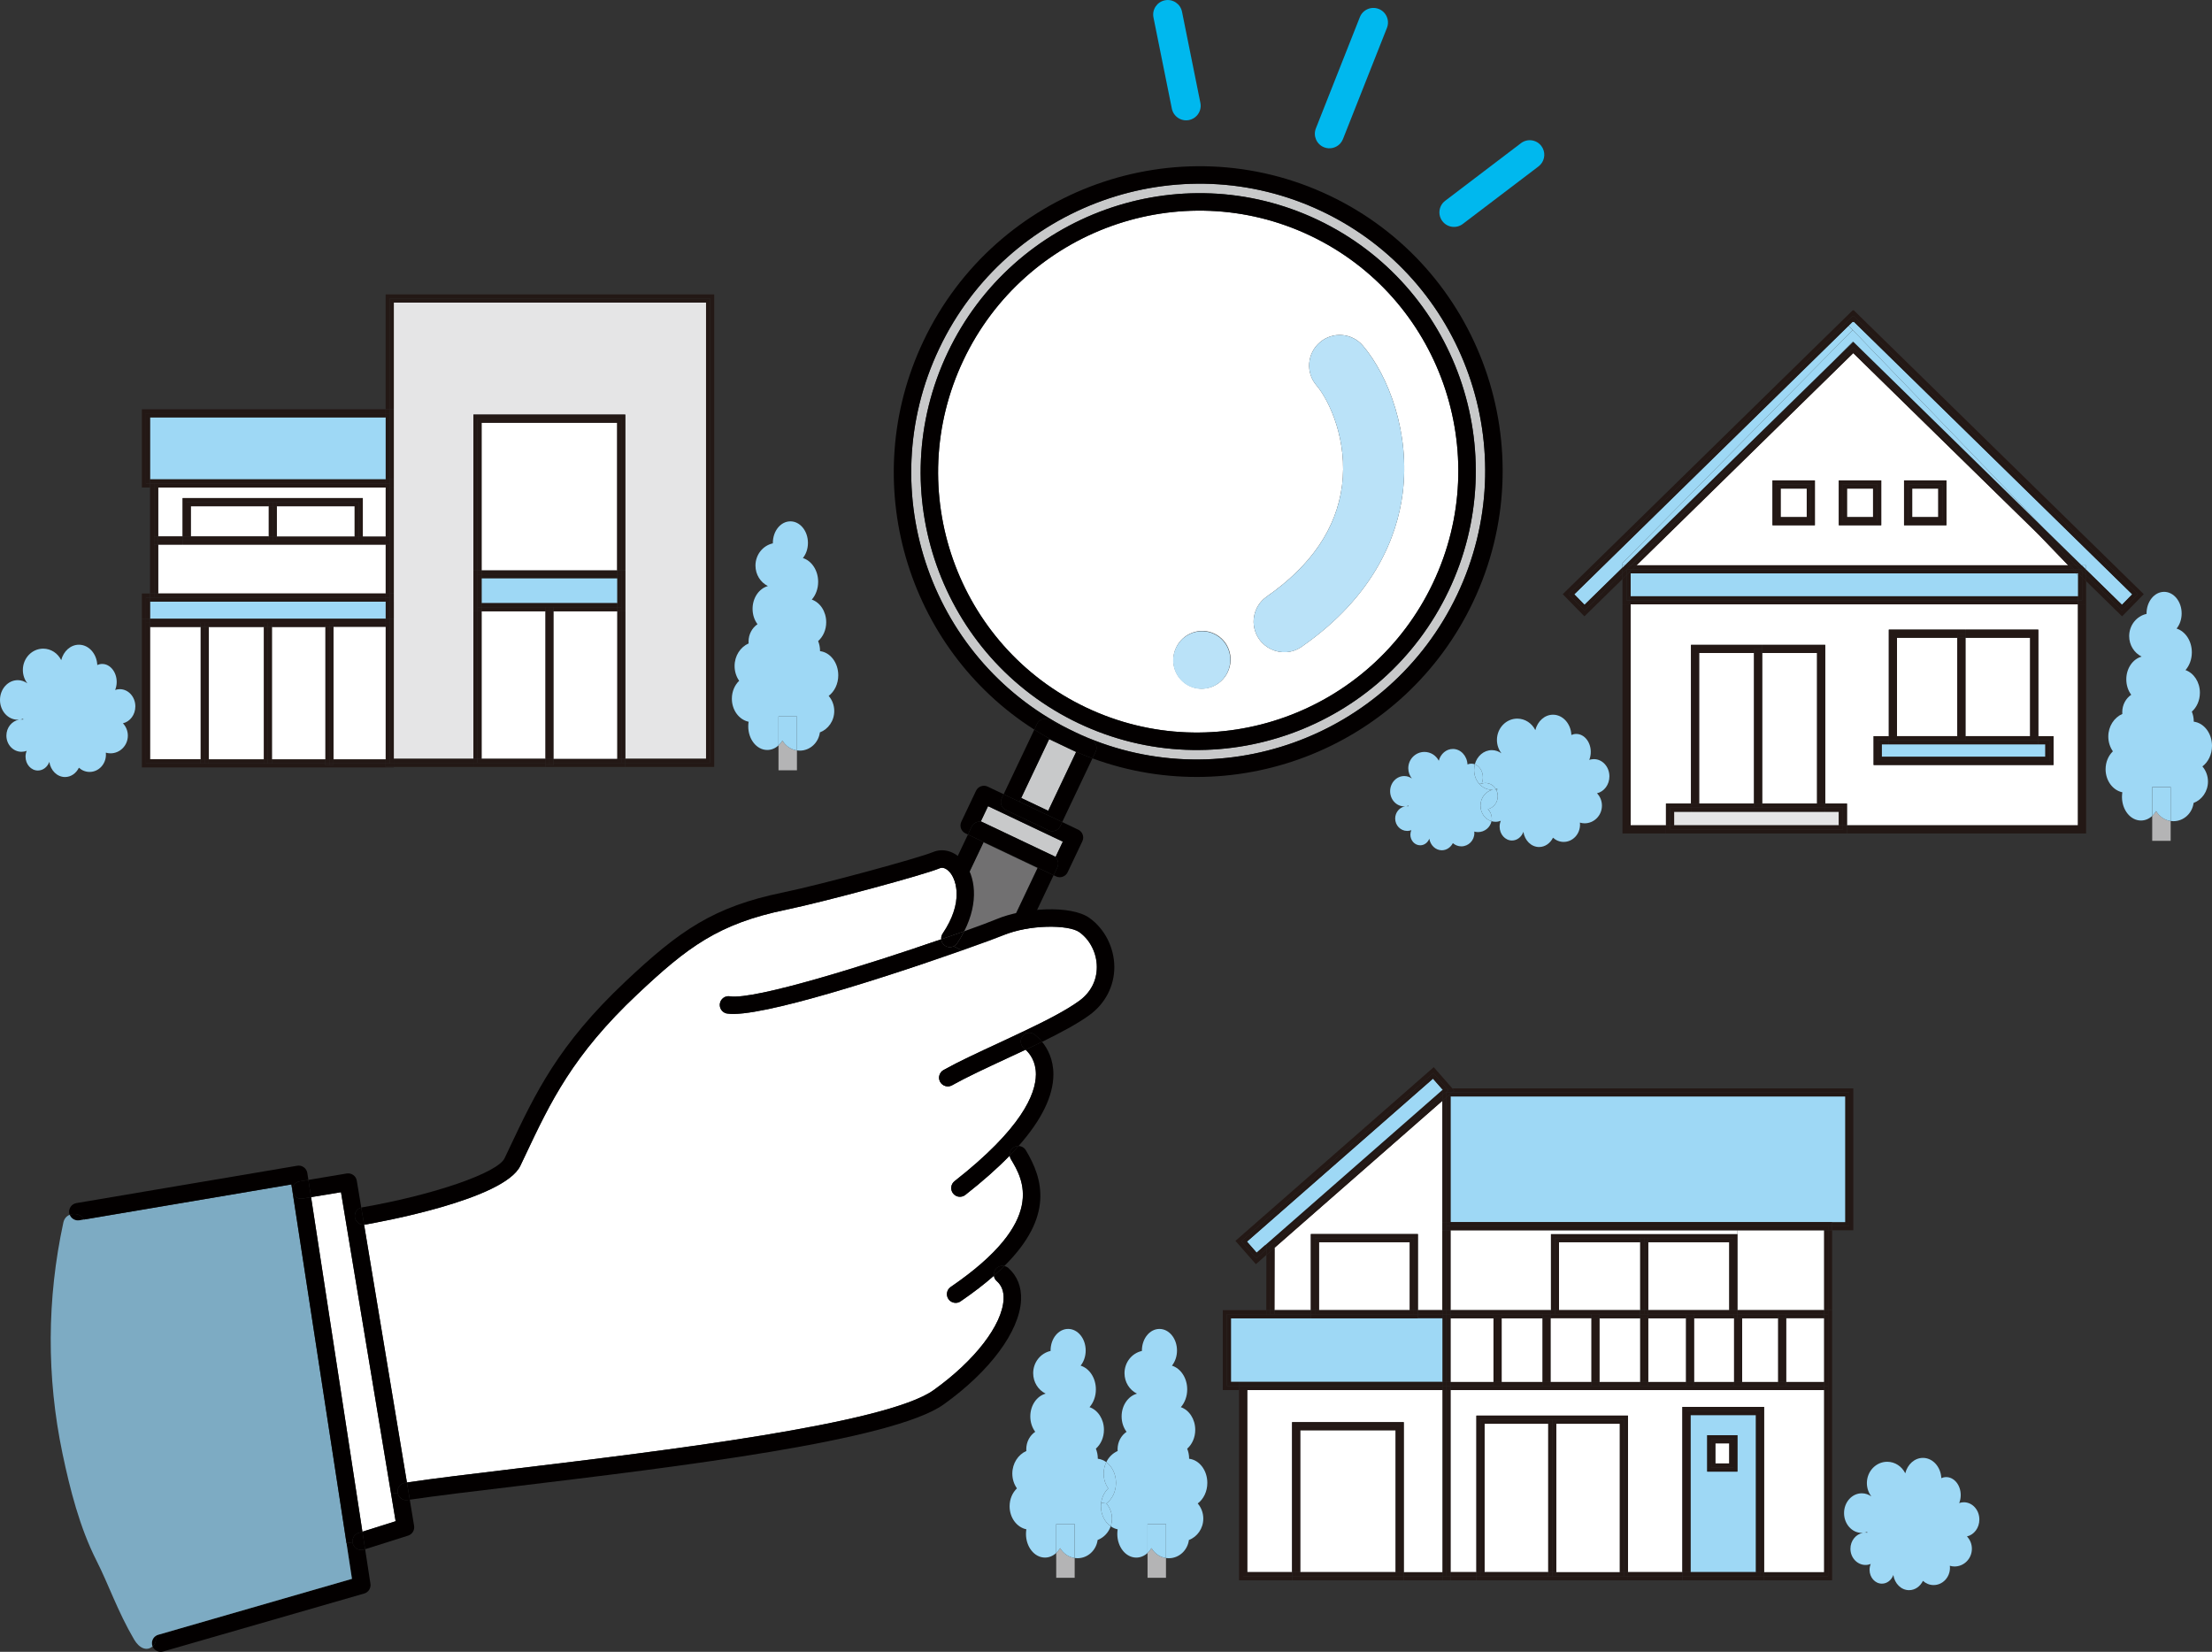 <?xml version="1.0" encoding="utf-8"?>
<!-- Generator: Adobe Illustrator 16.0.0, SVG Export Plug-In . SVG Version: 6.00 Build 0)  -->
<!DOCTYPE svg PUBLIC "-//W3C//DTD SVG 1.1//EN" "http://www.w3.org/Graphics/SVG/1.1/DTD/svg11.dtd">
<svg version="1.1" id="レイヤー_1" xmlns="http://www.w3.org/2000/svg" xmlns:xlink="http://www.w3.org/1999/xlink" x="0px"
	 y="0px" width="133.917px" height="100px" viewBox="0 0 133.917 100" enable-background="new 0 0 133.917 100"
	 xml:space="preserve">
<rect x="0" y="0" width="133.917" height="100" fill="#333333" stroke="none"/>
<g>
	<g>
		<path fill="#9ED8F5" d="M50.75,40.88c0,0.526-0.233,0.987-0.581,1.247c0.209,0.244,0.338,0.563,0.338,0.916
			c0,0.595-0.363,1.102-0.871,1.295c-0.08,0.623-0.594,1.104-1.217,1.104c-0.058,0-0.115-0.006-0.171-0.012v-2.059h-1.116v1.752
			c-0.191,0.177-0.427,0.279-0.682,0.279c-0.635,0-1.15-0.639-1.15-1.43c0-0.095,0.008-0.189,0.022-0.279
			c-0.577-0.123-1.014-0.7-1.014-1.394c0-0.438,0.172-0.826,0.441-1.085c-0.172-0.249-0.276-0.558-0.276-0.894
			c0-0.62,0.352-1.151,0.85-1.369c-0.004-0.037-0.005-0.074-0.005-0.11c0-0.443,0.218-0.833,0.542-1.053
			c-0.186-0.246-0.298-0.572-0.298-0.931c0-0.671,0.396-1.231,0.928-1.379c-0.445-0.22-0.753-0.691-0.753-1.238
			c0-0.664,0.452-1.216,1.054-1.347c0-0.01-0.001-0.018-0.001-0.026c0-0.724,0.476-1.306,1.061-1.306
			c0.588,0,1.063,0.582,1.063,1.306c0,0.357-0.116,0.681-0.306,0.915c0.531,0.167,0.924,0.747,0.924,1.438
			c0,0.425-0.147,0.807-0.385,1.077c0.504,0.176,0.873,0.721,0.873,1.371c0,0.467-0.192,0.88-0.489,1.14
			c0.074,0.184,0.116,0.386,0.116,0.603c0,0.002,0,0.004,0,0.008C50.267,39.492,50.75,40.119,50.75,40.88z"/>
		<path fill="#B4B4B5" d="M48.248,45.43v1.2h-1.116v-1.507c0.09-0.083,0.17-0.184,0.237-0.293
			C47.557,45.148,47.875,45.374,48.248,45.43z"/>
		<path fill="#9ED8F5" d="M48.248,43.371v2.059c-0.374-0.056-0.691-0.281-0.878-0.6c-0.067,0.109-0.147,0.21-0.237,0.293v-1.752
			H48.248z"/>
		<polygon fill="#E5E5E6" points="42.745,18.317 42.745,45.936 37.856,45.936 37.856,37.006 37.856,34.521 37.856,25.098 
			28.661,25.098 28.661,34.521 28.661,37.006 28.661,45.936 23.841,45.936 23.841,37.46 23.841,36.424 23.841,35.93 23.841,29.514 
			23.841,29.02 23.841,24.776 23.841,18.317 		"/>
		<rect x="37.611" y="45.936" fill="#231815" width="0.245" height="0.248"/>
		<rect x="37.611" y="37.006" fill="#231815" width="0.245" height="8.93"/>
		<polygon fill="#231815" points="37.611,36.761 37.611,34.77 37.611,34.521 37.856,34.521 37.856,37.006 37.611,37.006 		"/>
		<polygon fill="#231815" points="37.856,46.43 33.012,46.43 33.012,46.319 33.258,46.319 33.505,46.319 33.505,46.184 
			37.611,46.184 37.856,46.184 		"/>
		<rect x="37.364" y="36.761" fill="#231815" width="0.247" height="0.245"/>
		<rect x="37.364" y="34.521" fill="#231815" width="0.247" height="0.248"/>
		<rect x="37.364" y="37.006" fill="#231815" width="0.247" height="8.93"/>
		<polygon fill="#231815" points="37.364,36.514 37.364,35.016 37.364,34.77 37.611,34.77 37.611,36.761 37.364,36.761 		"/>
		<polygon fill="#231815" points="37.611,46.184 33.505,46.184 33.505,45.936 37.364,45.936 37.611,45.936 		"/>
		<rect x="29.155" y="34.77" fill="#231815" width="8.209" height="0.246"/>
		<rect x="33.505" y="37.006" fill="#FFFFFF" width="3.858" height="8.93"/>
		<rect x="33.505" y="36.761" fill="#231815" width="3.858" height="0.245"/>
		<rect x="29.155" y="35.016" fill="#9ED8F5" width="8.209" height="1.498"/>
		<rect x="29.155" y="34.521" fill="#231815" width="8.209" height="0.248"/>
		<rect x="29.155" y="25.592" fill="#FFFFFF" width="8.209" height="8.93"/>
		<rect x="33.258" y="46.184" fill="#231815" width="0.247" height="0.136"/>
		<rect x="33.258" y="45.936" fill="#231815" width="0.247" height="0.248"/>
		<rect x="33.258" y="37.006" fill="#231815" width="0.247" height="8.93"/>
		<rect x="33.258" y="36.761" fill="#231815" width="0.247" height="0.245"/>
		<rect x="33.012" y="46.184" fill="#231815" width="0.246" height="0.136"/>
		<rect x="33.012" y="45.936" fill="#231815" width="0.246" height="0.248"/>
		<rect x="33.012" y="37.006" fill="#231815" width="0.246" height="8.93"/>
		<rect x="33.012" y="36.761" fill="#231815" width="0.246" height="0.245"/>
		<rect x="29.155" y="37.006" fill="#FFFFFF" width="3.857" height="8.93"/>
		<rect x="29.155" y="36.761" fill="#231815" width="3.857" height="0.245"/>
		<polygon fill="#231815" points="29.155,36.514 37.364,36.514 37.364,36.761 33.505,36.761 33.258,36.761 33.012,36.761 
			29.155,36.761 		"/>
		<rect x="28.908" y="37.006" fill="#231815" width="0.247" height="8.93"/>
		<rect x="28.908" y="36.761" fill="#231815" width="0.247" height="0.245"/>
		<polygon fill="#231815" points="28.908,36.761 28.908,34.77 29.155,34.77 29.155,35.016 29.155,36.514 29.155,36.761 		"/>
		<rect x="28.908" y="34.521" fill="#231815" width="0.247" height="0.248"/>
		<polygon fill="#231815" points="28.908,34.521 28.908,25.347 37.611,25.347 37.611,34.521 37.364,34.521 37.364,25.592 
			29.155,25.592 29.155,34.521 		"/>
		<polygon fill="#231815" points="28.908,46.184 28.908,45.936 29.155,45.936 33.012,45.936 33.012,46.184 		"/>
		<rect x="28.661" y="45.936" fill="#231815" width="0.247" height="0.248"/>
		<rect x="28.661" y="37.006" fill="#231815" width="0.247" height="8.93"/>
		<polygon fill="#231815" points="28.661,25.098 37.856,25.098 37.856,34.521 37.611,34.521 37.611,25.347 28.908,25.347 
			28.908,34.521 28.661,34.521 		"/>
		<polygon fill="#231815" points="28.908,36.761 28.908,37.006 28.661,37.006 28.661,34.521 28.908,34.521 28.908,34.77 		"/>
		<polygon fill="#231815" points="28.908,46.184 33.012,46.184 33.012,46.319 33.012,46.43 28.661,46.43 28.661,46.184 		"/>
		<rect x="23.841" y="46.184" fill="#231815" width="4.819" height="0.246"/>
		<rect x="23.841" y="45.936" fill="#231815" width="4.819" height="0.248"/>
		<polygon fill="#231815" points="23.841,46.184 23.595,46.184 23.595,37.707 23.595,37.46 23.841,37.46 23.841,45.936 		"/>
		<rect x="23.595" y="36.424" fill="#231815" width="0.247" height="1.036"/>
		<polygon fill="#231815" points="23.841,29.514 23.841,35.93 23.595,35.93 23.595,32.968 23.595,32.722 23.595,32.475 
			23.595,29.514 		"/>
		<polygon fill="#231815" points="23.841,24.776 23.841,29.02 23.595,29.02 23.595,25.021 23.595,24.776 		"/>
		<polygon fill="#231815" points="23.595,18.071 42.993,18.071 42.993,46.184 37.856,46.184 37.856,45.936 42.745,45.936 
			42.745,18.317 23.841,18.317 23.841,24.776 23.595,24.776 		"/>
		<polygon fill="#231815" points="23.595,29.266 23.595,29.02 23.841,29.02 23.841,29.514 23.595,29.514 		"/>
		<polygon fill="#231815" points="23.595,36.177 23.595,35.93 23.841,35.93 23.841,36.424 23.595,36.424 		"/>
		<rect x="23.347" y="37.46" fill="#231815" width="0.248" height="0.247"/>
		<rect x="23.347" y="24.776" fill="#231815" width="0.248" height="0.245"/>
		<rect x="23.347" y="36.424" fill="#231815" width="0.248" height="1.036"/>
		<rect x="23.347" y="32.968" fill="#231815" width="0.248" height="2.962"/>
		<rect x="23.347" y="32.722" fill="#231815" width="0.248" height="0.246"/>
		<rect x="23.347" y="32.475" fill="#231815" width="0.248" height="0.247"/>
		<rect x="23.347" y="29.514" fill="#231815" width="0.248" height="2.961"/>
		<polygon fill="#231815" points="23.595,25.021 23.595,29.02 23.347,29.02 23.347,25.267 23.347,25.021 		"/>
		<rect x="23.347" y="29.266" fill="#231815" width="0.248" height="0.248"/>
		<rect x="23.347" y="36.177" fill="#231815" width="0.248" height="0.247"/>
		<polygon fill="#231815" points="23.595,46.184 23.595,46.213 23.347,46.213 23.347,45.965 23.347,37.954 23.347,37.707 
			23.595,37.707 		"/>
		<polygon fill="#231815" points="23.347,17.824 43.239,17.824 43.239,46.43 37.856,46.43 37.856,46.184 42.993,46.184 
			42.993,18.071 23.595,18.071 23.595,24.776 23.347,24.776 		"/>
		<rect x="23.347" y="29.02" fill="#231815" width="0.248" height="0.246"/>
		<rect x="23.347" y="35.93" fill="#231815" width="0.248" height="0.247"/>
		<polygon fill="#231815" points="23.595,46.213 23.595,46.184 23.841,46.184 23.841,46.43 23.347,46.43 23.347,46.213 		"/>
		<polygon fill="#231815" points="23.347,37.954 20.188,37.954 20.188,37.813 20.188,37.707 23.347,37.707 		"/>
		<rect x="20.188" y="45.965" fill="#231815" width="3.159" height="0.248"/>
		<rect x="20.188" y="37.954" fill="#FFFFFF" width="3.159" height="8.011"/>
		<rect x="9.082" y="36.424" fill="#9ED8F5" width="14.266" height="1.036"/>
		<polygon fill="#FFFFFF" points="23.347,32.968 23.347,35.93 9.577,35.93 9.577,32.968 11.057,32.968 21.965,32.968 		"/>
		<rect x="21.965" y="32.722" fill="#231815" width="1.382" height="0.246"/>
		<rect x="21.965" y="32.475" fill="#231815" width="1.382" height="0.247"/>
		<polygon fill="#FFFFFF" points="23.347,29.514 23.347,32.475 21.965,32.475 21.965,30.153 11.057,30.153 11.057,32.475 
			9.577,32.475 9.577,29.514 		"/>
		<rect x="9.082" y="25.267" fill="#9ED8F5" width="14.266" height="3.753"/>
		<rect x="21.718" y="32.475" fill="#231815" width="0.247" height="0.247"/>
		<polygon fill="#231815" points="21.472,32.475 21.718,32.475 21.718,32.722 16.758,32.722 16.758,32.475 		"/>
		<rect x="16.758" y="30.647" fill="#FFFFFF" width="4.713" height="1.827"/>
		<polygon fill="#231815" points="21.718,30.402 21.718,32.475 21.472,32.475 21.472,30.647 16.758,30.647 16.758,30.402 		"/>
		<rect x="19.942" y="46.213" fill="#231815" width="0.246" height="0.106"/>
		<rect x="19.942" y="45.965" fill="#231815" width="0.246" height="0.248"/>
		<rect x="19.942" y="37.954" fill="#231815" width="0.246" height="8.011"/>
		<rect x="19.942" y="37.813" fill="#231815" width="0.246" height="0.141"/>
		<rect x="19.695" y="46.213" fill="#231815" width="0.247" height="0.106"/>
		<rect x="19.695" y="45.965" fill="#231815" width="0.247" height="0.248"/>
		<rect x="19.695" y="37.954" fill="#231815" width="0.247" height="8.011"/>
		<rect x="19.695" y="37.813" fill="#231815" width="0.247" height="0.141"/>
		<rect x="16.461" y="45.965" fill="#231815" width="3.233" height="0.248"/>
		<rect x="16.461" y="37.954" fill="#FFFFFF" width="3.233" height="8.011"/>
		<polygon fill="#231815" points="19.695,37.813 19.695,37.954 16.461,37.954 16.461,37.707 20.188,37.707 20.188,37.813 
			19.942,37.813 		"/>
		<rect x="16.511" y="32.475" fill="#231815" width="0.247" height="0.247"/>
		<rect x="16.511" y="30.647" fill="#231815" width="0.247" height="1.827"/>
		<rect x="16.511" y="30.402" fill="#231815" width="0.247" height="0.245"/>
		<rect x="16.264" y="32.475" fill="#231815" width="0.247" height="0.247"/>
		<rect x="16.264" y="30.647" fill="#231815" width="0.247" height="1.827"/>
		<rect x="16.264" y="30.402" fill="#231815" width="0.247" height="0.245"/>
		<rect x="16.215" y="45.965" fill="#231815" width="0.247" height="0.248"/>
		<rect x="16.215" y="37.954" fill="#231815" width="0.247" height="8.011"/>
		<rect x="16.215" y="37.707" fill="#231815" width="0.247" height="0.247"/>
		<rect x="11.551" y="30.647" fill="#FFFFFF" width="4.713" height="1.827"/>
		<rect x="15.968" y="45.965" fill="#231815" width="0.247" height="0.248"/>
		<rect x="15.968" y="37.954" fill="#231815" width="0.247" height="8.011"/>
		<rect x="15.968" y="37.707" fill="#231815" width="0.247" height="0.247"/>
		<rect x="12.636" y="45.965" fill="#231815" width="3.332" height="0.248"/>
		<rect x="12.636" y="37.954" fill="#FFFFFF" width="3.332" height="8.011"/>
		<rect x="12.636" y="37.707" fill="#231815" width="3.332" height="0.247"/>
		<rect x="12.39" y="45.965" fill="#231815" width="0.247" height="0.248"/>
		<rect x="12.39" y="37.954" fill="#231815" width="0.247" height="8.011"/>
		<rect x="12.39" y="37.707" fill="#231815" width="0.247" height="0.247"/>
		<rect x="12.142" y="45.965" fill="#231815" width="0.248" height="0.248"/>
		<rect x="12.142" y="37.954" fill="#231815" width="0.248" height="8.011"/>
		<rect x="12.142" y="37.707" fill="#231815" width="0.248" height="0.247"/>
		<rect x="9.082" y="37.954" fill="#FFFFFF" width="3.061" height="8.011"/>
		<rect x="9.082" y="37.707" fill="#231815" width="3.061" height="0.247"/>
		<polygon fill="#231815" points="12.142,37.707 9.082,37.707 9.082,37.46 23.347,37.46 23.347,37.707 20.188,37.707 16.461,37.707 
			16.215,37.707 15.968,37.707 12.636,37.707 12.39,37.707 		"/>
		<polygon fill="#231815" points="11.304,30.402 16.264,30.402 16.264,30.647 11.551,30.647 11.551,32.475 11.304,32.475 		"/>
		<polygon fill="#231815" points="11.551,32.475 16.264,32.475 16.264,32.722 11.304,32.722 11.304,32.475 		"/>
		<rect x="11.057" y="32.475" fill="#231815" width="0.247" height="0.247"/>
		<polygon fill="#231815" points="21.965,30.153 21.965,32.475 21.718,32.475 21.718,30.402 16.758,30.402 16.511,30.402 
			16.264,30.402 11.304,30.402 11.304,32.475 11.057,32.475 11.057,30.153 		"/>
		<polygon fill="#231815" points="21.718,32.722 21.965,32.722 21.965,32.968 11.057,32.968 11.057,32.722 11.304,32.722 
			16.264,32.722 16.511,32.722 16.758,32.722 		"/>
		<rect x="9.577" y="32.722" fill="#231815" width="1.48" height="0.246"/>
		<rect x="9.577" y="32.475" fill="#231815" width="1.48" height="0.247"/>
		<rect x="9.33" y="32.968" fill="#231815" width="0.247" height="2.962"/>
		<rect x="9.33" y="32.722" fill="#231815" width="0.247" height="0.246"/>
		<rect x="9.33" y="32.475" fill="#231815" width="0.247" height="0.247"/>
		<polygon fill="#231815" points="9.33,29.266 23.347,29.266 23.347,29.514 9.577,29.514 9.33,29.514 		"/>
		<rect x="9.33" y="29.514" fill="#231815" width="0.247" height="2.961"/>
		<polygon fill="#231815" points="9.577,35.93 23.347,35.93 23.347,36.177 9.33,36.177 9.33,35.93 		"/>
		<rect x="9.082" y="35.93" fill="#231815" width="0.248" height="0.247"/>
		<polygon fill="#231815" points="9.33,32.475 9.33,32.722 9.33,32.968 9.33,35.93 9.082,35.93 9.082,29.514 9.33,29.514 		"/>
		<polygon fill="#231815" points="9.082,29.02 23.347,29.02 23.347,29.266 9.33,29.266 9.082,29.266 		"/>
		<rect x="9.082" y="29.266" fill="#231815" width="0.248" height="0.248"/>
		<polygon fill="#231815" points="9.082,36.177 9.33,36.177 23.347,36.177 23.347,36.424 9.082,36.424 		"/>
		<rect x="8.835" y="37.46" fill="#231815" width="0.246" height="0.247"/>
		<polygon fill="#231815" points="8.835,37.46 8.835,36.177 9.082,36.177 9.082,36.424 9.082,37.46 		"/>
		<polygon fill="#231815" points="23.347,25.021 23.347,25.267 9.082,25.267 9.082,29.02 9.082,29.266 8.835,29.266 8.835,25.021 		
			"/>
		<polygon fill="#231815" points="12.142,46.213 8.835,46.213 8.835,37.707 9.082,37.707 9.082,37.954 9.082,45.965 12.142,45.965 
					"/>
		<polygon fill="#231815" points="8.835,29.266 9.082,29.266 9.082,29.514 8.589,29.514 8.589,24.776 23.347,24.776 23.347,25.021 
			8.835,25.021 		"/>
		<polygon fill="#231815" points="8.589,35.93 9.082,35.93 9.082,36.177 8.835,36.177 8.835,37.46 8.589,37.46 		"/>
		<polygon fill="#231815" points="19.695,46.319 19.942,46.319 20.188,46.319 20.188,46.213 23.347,46.213 23.347,46.43 
			23.841,46.43 23.841,46.459 8.589,46.459 8.589,37.46 8.835,37.46 8.835,37.707 8.835,46.213 12.142,46.213 12.39,46.213 
			12.636,46.213 15.968,46.213 16.215,46.213 16.461,46.213 19.695,46.213 		"/>
		<path fill="#9ED8F5" d="M1.155,43.569c-0.027,0.001-0.052,0.003-0.079,0.003C0.482,43.572,0,43.038,0,42.374
			c0-0.663,0.482-1.199,1.076-1.199c0.213,0,0.413,0.073,0.58,0.192c-0.171-0.221-0.272-0.503-0.272-0.81
			c0-0.71,0.55-1.289,1.231-1.289c0.475,0,0.887,0.282,1.091,0.695c0.136-0.538,0.565-0.933,1.072-0.933
			c0.596,0,1.08,0.544,1.112,1.228c0.093-0.04,0.192-0.064,0.296-0.064c0.485,0,0.879,0.488,0.879,1.091
			c0,0.172-0.035,0.337-0.093,0.483c0.089-0.032,0.184-0.047,0.282-0.047c0.519,0,0.94,0.467,0.94,1.043
			c0,0.506-0.324,0.926-0.752,1.022c0.184,0.195,0.298,0.458,0.298,0.749c0,0.591-0.47,1.07-1.05,1.07
			c-0.099,0-0.193-0.014-0.283-0.041c0.004,0.041,0.006,0.081,0.006,0.122c0,0.577-0.442,1.045-0.989,1.045
			c-0.248,0-0.473-0.096-0.647-0.255c-0.166,0.338-0.48,0.564-0.84,0.564c-0.478,0-0.873-0.396-0.951-0.918
			c-0.111,0.307-0.379,0.524-0.692,0.524c-0.414,0-0.748-0.375-0.748-0.841c0-0.126,0.026-0.245,0.07-0.354
			c-0.099,0.041-0.203,0.061-0.313,0.061c-0.506,0-0.916-0.437-0.916-0.979C0.386,44.048,0.719,43.644,1.155,43.569z M1.407,43.562
			c-0.003-0.015-0.005-0.03-0.006-0.046c-0.054,0.019-0.11,0.033-0.167,0.044c0.023-0.003,0.045-0.005,0.068-0.005
			C1.338,43.555,1.372,43.56,1.407,43.562z"/>
	</g>
	<g>
		<rect x="118.992" y="38.61" fill="#FFFFFF" width="3.915" height="5.955"/>
		<rect x="114.845" y="38.61" fill="#FFFFFF" width="3.652" height="5.955"/>
		<rect x="106.684" y="39.53" fill="#FFFFFF" width="3.323" height="9.115"/>
		<rect x="102.867" y="39.53" fill="#FFFFFF" width="3.324" height="9.115"/>
		<path fill="#FFFFFF" d="M125.802,36.587v13.376h-13.984v-1.317h-1.316v-9.608h-3.817h-4.311v9.608h-1.514v1.317h-2.14V36.587
			H125.802z M124.322,46.312v-1.746h-0.921v-6.449h-4.409h-4.641v6.449h-0.921v1.746H124.322z"/>
		<path fill="#FFFFFF" d="M125.209,34.221H99.079l13.119-12.845l11.197,10.963L125.209,34.221z M117.839,31.799v-2.716h-2.566v2.716
			H117.839z M113.892,31.799v-2.716h-2.568v2.716H113.892z M109.875,31.799v-2.716h-2.566v2.716H109.875z"/>
		<path fill="#9ED8F5" d="M133.917,45.151c0,0.527-0.233,0.987-0.581,1.246c0.209,0.244,0.337,0.565,0.337,0.918
			c0,0.595-0.362,1.101-0.87,1.294c-0.081,0.624-0.594,1.104-1.217,1.104c-0.059,0-0.115-0.003-0.172-0.012v-2.058h-1.117v1.751
			c-0.189,0.175-0.425,0.279-0.68,0.279c-0.635,0-1.15-0.641-1.15-1.429c0-0.096,0.008-0.192,0.022-0.28
			c-0.577-0.123-1.014-0.7-1.014-1.395c0-0.437,0.171-0.825,0.442-1.086c-0.174-0.247-0.278-0.557-0.278-0.893
			c0-0.621,0.352-1.15,0.851-1.37c-0.003-0.035-0.006-0.071-0.006-0.107c0-0.445,0.219-0.835,0.543-1.052
			c-0.186-0.25-0.298-0.575-0.298-0.934c0-0.672,0.396-1.231,0.927-1.377c-0.445-0.223-0.753-0.694-0.753-1.239
			c0-0.663,0.452-1.217,1.054-1.347c0-0.008-0.002-0.02-0.002-0.029c0-0.72,0.477-1.306,1.063-1.306
			c0.586,0,1.062,0.586,1.062,1.306c0,0.358-0.116,0.683-0.306,0.918c0.531,0.168,0.923,0.746,0.923,1.438
			c0,0.424-0.147,0.806-0.384,1.076c0.504,0.177,0.872,0.723,0.872,1.369c0,0.47-0.191,0.883-0.488,1.145
			c0.073,0.183,0.117,0.385,0.117,0.6c0,0.003,0,0.006,0,0.008C133.433,43.765,133.917,44.392,133.917,45.151z"/>
		<path fill="#B4B4B5" d="M131.414,49.702v1.199h-1.117v-1.506c0.092-0.084,0.172-0.182,0.239-0.295
			C130.722,49.42,131.041,49.647,131.414,49.702z"/>
		<path fill="#9ED8F5" d="M131.414,47.645v2.058c-0.373-0.055-0.691-0.282-0.878-0.602c-0.067,0.113-0.147,0.211-0.239,0.295v-1.751
			H131.414z"/>
		<polygon fill="#231815" points="126.296,36.587 126.296,50.457 111.818,50.457 111.818,49.963 125.802,49.963 125.802,36.587 		
			"/>
		<polygon fill="#231815" points="126.296,34.836 126.296,35.179 126.049,34.938 126.049,34.592 		"/>
		<polygon fill="#9ED8F5" points="126.296,34.221 126.296,34.489 126.023,34.221 		"/>
		<polygon fill="#231815" points="126.023,34.221 126.296,34.489 126.296,34.638 125.893,34.221 		"/>
		<polygon fill="#231815" points="126.296,34.638 126.296,34.836 126.049,34.592 126.049,34.467 125.921,34.467 125.67,34.221 
			125.893,34.221 		"/>
		<polygon fill="#231815" points="126.049,34.467 126.049,34.592 125.921,34.467 		"/>
		<polygon fill="#231815" points="126.296,35.179 126.296,36.587 125.802,36.587 125.802,36.339 126.049,36.339 126.049,34.938 		
			"/>
		<polygon fill="#231815" points="123.736,31.981 126.023,34.221 125.893,34.221 		"/>
		<polygon fill="#231815" points="126.049,34.938 125.57,34.467 125.921,34.467 126.049,34.592 		"/>
		<polygon fill="#231815" points="125.67,34.221 125.921,34.467 125.57,34.467 125.317,34.221 		"/>
		<polygon fill="#231815" points="123.736,31.981 125.893,34.221 125.67,34.221 117.483,26.205 112.179,20.703 112.198,20.686 		"/>
		<polygon fill="#231815" points="125.802,34.713 125.684,34.713 125.447,34.467 125.57,34.467 126.049,34.938 126.049,36.339 
			125.802,36.339 125.802,36.093 125.802,34.837 		"/>
		<rect x="98.72" y="36.093" fill="#231815" width="27.082" height="0.246"/>
		<rect x="98.72" y="36.339" fill="#231815" width="27.082" height="0.248"/>
		<polygon fill="#9ED8F5" points="125.802,34.837 125.802,36.093 98.72,36.093 98.72,34.713 125.684,34.713 		"/>
		<polygon fill="#9ED8F5" points="125.802,34.713 125.802,34.837 125.684,34.713 		"/>
		<polygon fill="#231815" points="125.447,34.467 125.684,34.713 98.72,34.713 98.72,34.57 98.826,34.467 		"/>
		<polygon fill="#231815" points="125.67,34.221 125.317,34.221 123.395,32.339 117.483,26.205 		"/>
		<polygon fill="#231815" points="125.57,34.467 125.447,34.467 125.209,34.221 125.317,34.221 		"/>
		<polygon fill="#231815" points="125.447,34.467 98.826,34.467 99.079,34.221 125.209,34.221 		"/>
		<polygon fill="#231815" points="123.395,32.339 125.317,34.221 125.209,34.221 		"/>
		<polygon fill="#9ED8F5" points="123.828,45.059 123.828,45.816 113.923,45.816 113.923,45.059 114.351,45.059 123.401,45.059 		
			"/>
		<polygon fill="#231815" points="123.401,44.813 123.401,45.059 114.351,45.059 114.351,44.813 118.498,44.813 118.992,44.813 		
			"/>
		<polygon fill="#231815" points="123.401,44.565 123.401,44.813 118.992,44.813 118.992,44.565 122.907,44.565 		"/>
		<polygon fill="#231815" points="123.401,38.116 123.401,44.565 122.907,44.565 122.907,38.61 118.992,38.61 118.992,38.363 
			118.992,38.116 		"/>
		<rect x="118.498" y="44.565" fill="#231815" width="0.494" height="0.248"/>
		<rect x="118.498" y="38.61" fill="#231815" width="0.494" height="5.955"/>
		<rect x="118.498" y="38.363" fill="#231815" width="0.494" height="0.247"/>
		<polygon fill="#231815" points="118.498,44.565 118.498,44.813 114.351,44.813 114.351,44.565 114.845,44.565 		"/>
		<polygon fill="#231815" points="118.498,38.363 118.498,38.61 114.845,38.61 114.845,44.565 114.351,44.565 114.351,38.116 
			118.992,38.116 118.992,38.363 		"/>
		<rect x="115.766" y="29.578" fill="#FFFFFF" width="1.58" height="1.728"/>
		<path fill="#231815" d="M117.346,31.306v-1.728h-1.58v1.728H117.346z M117.593,29.331v2.221h-2.073v-2.221H117.593z"/>
		<path fill="#231815" d="M117.593,31.552v-2.221h-2.073v2.221H117.593z M117.839,29.083v2.716h-2.566v-2.716H117.839z"/>
		<polygon fill="#231815" points="113.677,44.813 114.351,44.813 114.351,45.059 113.923,45.059 113.923,45.816 123.828,45.816 
			123.828,45.059 123.401,45.059 123.401,44.813 124.075,44.813 124.075,46.063 113.677,46.063 		"/>
		<polygon fill="#231815" points="113.677,46.063 124.075,46.063 124.075,44.813 123.401,44.813 123.401,44.565 124.322,44.565 
			124.322,46.312 113.43,46.312 113.43,44.565 114.351,44.565 114.351,44.813 113.677,44.813 		"/>
		<rect x="111.818" y="29.578" fill="#FFFFFF" width="1.579" height="1.728"/>
		<polygon fill="#9ED8F5" points="112.229,19.472 129.088,35.979 128.466,36.612 126.296,34.489 126.296,34.221 126.023,34.221 
			123.736,31.981 112.166,19.977 111.914,19.72 112.167,19.472 112.198,19.504 		"/>
		<polygon fill="#231815" points="112.198,21.376 99.079,34.221 98.788,34.221 100.611,32.374 112.198,21.032 117.483,26.205 
			123.395,32.339 		"/>
		<polygon fill="#231815" points="112.198,21.032 100.611,32.374 111.035,21.825 112.179,20.703 117.483,26.205 		"/>
		<polygon fill="#9ED8F5" points="112.161,20.685 112.179,20.703 111.035,21.825 		"/>
		<polygon fill="#9ED8F5" points="111.914,19.72 112.166,19.977 98.298,34.015 98.227,34.084 98.227,34.221 98.227,34.364 
			95.929,36.612 95.308,35.979 		"/>
		<path fill="#231815" d="M113.397,31.306v-1.728h-1.579v1.728H113.397z M113.644,29.331v2.221h-2.072v-2.221H113.644z"/>
		<polygon fill="#231815" points="111.572,48.893 110.501,48.893 110.501,48.646 111.818,48.646 111.818,49.963 111.572,49.963 		
			"/>
		<path fill="#231815" d="M113.644,31.552v-2.221h-2.072v2.221H113.644z M113.892,31.799h-2.568v-2.716h2.568V31.799z"/>
		<polygon fill="#E5E5E6" points="111.324,49.141 111.324,49.963 101.353,49.963 101.353,49.141 102.374,49.141 110.501,49.141 		
			"/>
		<polygon fill="#231815" points="110.501,48.893 111.572,48.893 111.572,49.963 111.324,49.963 111.324,49.141 110.501,49.141 		
			"/>
		<polygon fill="#231815" points="111.035,21.825 100.611,32.374 98.725,34.221 98.374,34.221 		"/>
		<polygon fill="#231815" points="110.501,48.893 110.501,49.141 102.374,49.141 102.374,48.893 106.191,48.893 106.684,48.893 		
			"/>
		<polygon fill="#231815" points="110.501,48.646 110.501,48.893 106.684,48.893 106.684,48.646 110.007,48.646 		"/>
		<polygon fill="#231815" points="110.501,39.037 110.501,48.646 110.007,48.646 110.007,39.53 106.684,39.53 106.684,39.283 
			106.684,39.037 		"/>
		<rect x="107.802" y="29.578" fill="#FFFFFF" width="1.58" height="1.728"/>
		<path fill="#231815" d="M109.382,31.306v-1.728h-1.58v1.728H109.382z M109.628,29.331v2.221h-2.072v-2.221H109.628z"/>
		<path fill="#231815" d="M109.628,31.552v-2.221h-2.072v2.221H109.628z M109.875,29.083v2.716h-2.566v-2.716H109.875z"/>
		<rect x="106.191" y="48.646" fill="#231815" width="0.493" height="0.247"/>
		<rect x="106.191" y="39.53" fill="#231815" width="0.493" height="9.115"/>
		<rect x="106.191" y="39.283" fill="#231815" width="0.493" height="0.247"/>
		<polygon fill="#231815" points="106.191,48.646 106.191,48.893 102.374,48.893 102.374,48.646 102.867,48.646 		"/>
		<polygon fill="#231815" points="106.191,39.283 106.191,39.53 102.867,39.53 102.867,48.646 102.374,48.646 102.374,39.037 
			106.684,39.037 106.684,39.283 		"/>
		<polygon fill="#231815" points="101.107,48.893 102.374,48.893 102.374,49.141 101.353,49.141 101.353,49.963 101.107,49.963 		
			"/>
		<polygon fill="#231815" points="101.353,49.963 111.324,49.963 111.572,49.963 111.572,50.211 101.107,50.211 101.107,49.963 		
			"/>
		<polygon fill="#231815" points="101.107,50.211 111.572,50.211 111.572,49.963 111.818,49.963 111.818,50.457 100.86,50.457 
			100.86,49.963 101.107,49.963 		"/>
		<polygon fill="#231815" points="100.86,48.646 102.374,48.646 102.374,48.893 101.107,48.893 101.107,49.963 100.86,49.963 		"/>
		<polygon fill="#231815" points="100.86,49.963 100.86,50.457 98.227,50.457 98.227,36.587 98.72,36.587 98.72,49.963 		"/>
		<polygon fill="#231815" points="100.611,32.374 98.788,34.221 98.725,34.221 		"/>
		<polygon fill="#231815" points="99.079,34.221 98.826,34.467 98.72,34.467 98.72,34.288 98.788,34.221 		"/>
		<polygon fill="#231815" points="98.826,34.467 98.72,34.57 98.72,34.467 		"/>
		<polygon fill="#231815" points="98.72,34.288 98.72,34.467 98.474,34.467 98.725,34.221 98.788,34.221 		"/>
		<polygon fill="#231815" points="98.72,36.093 98.72,36.339 98.474,36.339 98.474,34.813 98.72,34.57 98.72,34.713 		"/>
		<polygon fill="#231815" points="98.474,34.467 98.72,34.467 98.72,34.57 98.474,34.813 		"/>
		<polygon fill="#231815" points="98.474,36.339 98.72,36.339 98.72,36.587 98.227,36.587 98.227,35.055 98.474,34.813 		"/>
		<polygon fill="#231815" points="98.474,34.467 98.474,34.813 98.227,35.055 98.227,34.708 		"/>
		<polygon fill="#231815" points="98.474,34.467 98.227,34.708 98.227,34.364 98.374,34.221 98.725,34.221 		"/>
		<polygon fill="#9ED8F5" points="98.227,34.221 98.374,34.221 98.227,34.364 		"/>
		<polygon fill="#9ED8F5" points="111.035,21.825 98.374,34.221 98.227,34.221 98.227,34.084 98.298,34.015 112.166,19.977 
			123.736,31.981 112.198,20.686 112.179,20.703 112.161,20.685 		"/>
		<polygon fill="#231815" points="95.308,35.979 95.929,36.612 98.227,34.364 98.227,34.708 95.925,36.962 94.958,35.976 
			112.17,19.123 112.198,19.151 112.225,19.123 129.437,35.976 128.471,36.962 126.296,34.836 126.296,34.638 126.296,34.489 
			128.466,36.612 129.088,35.979 112.229,19.472 112.198,19.504 112.167,19.472 111.914,19.72 		"/>
		<polygon fill="#231815" points="94.958,35.976 95.925,36.962 98.227,34.708 98.227,35.055 95.921,37.312 94.61,35.971 
			112.175,18.775 112.198,18.799 112.221,18.775 129.787,35.971 128.474,37.312 126.296,35.179 126.296,34.836 128.471,36.962 
			129.437,35.976 112.225,19.123 112.198,19.151 112.17,19.123 		"/>
		<path fill="#9ED8F5" d="M90.65,47.799c-0.002-0.017-0.004-0.03-0.006-0.046c-0.026,0.008-0.053,0.019-0.08,0.025
			c-0.131-0.229-0.367-0.378-0.636-0.378c-0.079,0-0.153,0.011-0.224,0.034c0.046-0.111,0.072-0.236,0.072-0.37
			c0-0.373-0.204-0.688-0.488-0.796c0.133-0.494,0.543-0.856,1.03-0.856c0.215,0,0.413,0.072,0.581,0.192
			c-0.17-0.222-0.273-0.503-0.273-0.809c0-0.714,0.553-1.291,1.231-1.291c0.476,0,0.887,0.282,1.093,0.696
			c0.136-0.539,0.563-0.933,1.07-0.933c0.596,0,1.082,0.543,1.113,1.227c0.093-0.04,0.191-0.063,0.295-0.063
			c0.485,0,0.879,0.486,0.879,1.089c0,0.175-0.033,0.339-0.092,0.482c0.09-0.03,0.184-0.046,0.281-0.046
			c0.52,0,0.939,0.468,0.939,1.044c0,0.505-0.322,0.926-0.751,1.023c0.185,0.192,0.299,0.456,0.299,0.747
			c0,0.593-0.47,1.072-1.05,1.072c-0.099,0-0.194-0.016-0.284-0.043c0.004,0.043,0.007,0.081,0.007,0.124
			c0,0.578-0.443,1.045-0.99,1.045c-0.247,0-0.473-0.097-0.646-0.254c-0.167,0.335-0.48,0.563-0.841,0.563
			c-0.478,0-0.872-0.397-0.951-0.918c-0.111,0.307-0.38,0.524-0.692,0.524c-0.413,0-0.748-0.376-0.748-0.84
			c0-0.126,0.026-0.246,0.071-0.353c-0.099,0.038-0.204,0.06-0.313,0.06c-0.086,0-0.169-0.013-0.248-0.036
			c0.012-0.052,0.018-0.107,0.018-0.162c0-0.223-0.092-0.424-0.236-0.572c0.34-0.073,0.597-0.396,0.597-0.782
			c0-0.148-0.038-0.288-0.104-0.406C90.597,47.794,90.624,47.795,90.65,47.799z"/>
		<path fill="#9ED8F5" d="M90.572,47.793c-0.009-0.001-0.017-0.001-0.025-0.001c-0.022,0-0.045,0.002-0.067,0.003
			c0.028-0.005,0.057-0.01,0.085-0.017C90.566,47.782,90.569,47.787,90.572,47.793z"/>
		<path fill="#9ED8F5" d="M90.298,49.716c-0.385-0.114-0.668-0.493-0.668-0.944c0-0.485,0.33-0.888,0.763-0.967
			c-0.024,0.003-0.049,0.005-0.074,0.005c-0.296,0-0.565-0.133-0.759-0.351l0.145-0.024c0.07-0.023,0.145-0.034,0.224-0.034
			c0.269,0,0.505,0.149,0.636,0.378c-0.028,0.007-0.057,0.012-0.085,0.017c0.022-0.001,0.045-0.003,0.067-0.003
			c0.009,0,0.017,0,0.025,0.001c0.066,0.118,0.104,0.258,0.104,0.406c0,0.386-0.257,0.709-0.597,0.782
			c0.145,0.148,0.236,0.35,0.236,0.572C90.316,49.608,90.31,49.664,90.298,49.716z"/>
		<path fill="#9ED8F5" d="M89.705,47.435l-0.145,0.024c-0.195-0.218-0.316-0.519-0.316-0.847c0-0.121,0.016-0.234,0.045-0.344
			c0.284,0.107,0.488,0.423,0.488,0.796C89.777,47.198,89.75,47.323,89.705,47.435z"/>
		<path fill="#9ED8F5" d="M85.141,48.807c0.018-0.002,0.036-0.003,0.055-0.003c0.026,0,0.055,0.001,0.082,0.004
			c-0.001-0.01-0.003-0.022-0.005-0.034C85.231,48.788,85.187,48.8,85.141,48.807z M85.015,48.817c-0.473,0-0.855-0.411-0.855-0.918
			c0-0.506,0.383-0.918,0.855-0.918c0.17,0,0.328,0.055,0.462,0.147c-0.136-0.169-0.218-0.385-0.218-0.62
			c0-0.545,0.438-0.988,0.979-0.988c0.378,0,0.704,0.217,0.868,0.534c0.108-0.413,0.449-0.714,0.853-0.714
			c0.474,0,0.858,0.416,0.885,0.938c0.074-0.03,0.151-0.048,0.234-0.048c0.073,0,0.145,0.014,0.21,0.037
			c-0.029,0.109-0.045,0.223-0.045,0.344c0,0.328,0.121,0.629,0.316,0.847c0.193,0.218,0.463,0.351,0.759,0.351
			c0.025,0,0.05-0.002,0.074-0.005c-0.433,0.079-0.763,0.481-0.763,0.967c0,0.451,0.283,0.83,0.668,0.944
			c-0.075,0.376-0.414,0.659-0.818,0.659c-0.078,0-0.153-0.011-0.225-0.032c0.003,0.031,0.005,0.061,0.005,0.095
			c0,0.441-0.353,0.8-0.788,0.8c-0.196,0-0.376-0.075-0.513-0.195c-0.134,0.258-0.383,0.432-0.67,0.432
			c-0.378,0-0.692-0.306-0.756-0.702c-0.089,0.235-0.301,0.401-0.551,0.401c-0.329,0-0.595-0.288-0.595-0.644
			c0-0.097,0.021-0.188,0.057-0.271c-0.078,0.028-0.162,0.045-0.249,0.045c-0.402,0-0.728-0.335-0.728-0.75
			c0-0.373,0.264-0.684,0.609-0.74C85.057,48.816,85.036,48.817,85.015,48.817z"/>
	</g>
	<g>
		<g id="XMLID_4_">
			<g>
				<polygon fill="#FFFFFF" points="87.324,74.478 87.324,79.314 85.842,79.314 85.842,74.708 79.359,74.708 79.359,79.314 
					77.156,79.314 77.164,75.538 87.324,66.64 87.324,73.984 				"/>
				<path fill="#9ED8F5" d="M112.794,92.794c-0.026,0.003-0.052,0.005-0.079,0.005c-0.593,0-1.074-0.537-1.074-1.201
					c0-0.659,0.481-1.196,1.074-1.196c0.214,0,0.413,0.07,0.581,0.19c-0.17-0.221-0.273-0.502-0.273-0.809
					c0-0.712,0.551-1.29,1.231-1.29c0.476,0,0.888,0.285,1.093,0.697c0.136-0.54,0.563-0.932,1.07-0.932
					c0.596,0,1.081,0.543,1.113,1.226c0.093-0.041,0.191-0.063,0.295-0.063c0.486,0,0.879,0.487,0.879,1.088
					c0,0.174-0.033,0.338-0.092,0.484c0.089-0.032,0.184-0.049,0.281-0.049c0.521,0,0.94,0.468,0.94,1.046
					c0,0.505-0.322,0.925-0.751,1.022c0.185,0.195,0.298,0.456,0.298,0.746c0,0.594-0.47,1.074-1.05,1.074
					c-0.099,0-0.193-0.016-0.285-0.043c0.006,0.043,0.008,0.082,0.008,0.125c0,0.575-0.443,1.043-0.99,1.043
					c-0.247,0-0.473-0.096-0.646-0.254c-0.166,0.336-0.48,0.563-0.84,0.563c-0.479,0-0.873-0.396-0.952-0.918
					c-0.111,0.307-0.379,0.524-0.692,0.524c-0.414,0-0.748-0.376-0.748-0.839c0-0.128,0.026-0.247,0.07-0.353
					c-0.098,0.038-0.203,0.06-0.313,0.06c-0.505,0-0.915-0.439-0.915-0.982C112.027,93.272,112.359,92.87,112.794,92.794z
					 M113.046,92.788c-0.002-0.016-0.004-0.03-0.005-0.047c-0.055,0.021-0.11,0.032-0.167,0.041c0.023,0,0.045-0.003,0.067-0.003
					C112.978,92.779,113.012,92.782,113.046,92.788z"/>
				<polygon fill="#231815" points="112.201,65.89 112.201,74.478 110.919,74.478 110.919,74.23 111.953,74.23 111.953,66.136 
					87.898,66.136 88.037,66.014 87.927,65.89 				"/>
				<polygon fill="#231815" points="111.707,66.383 87.817,66.383 87.729,66.283 87.898,66.136 111.953,66.136 111.953,74.23 
					110.919,74.23 110.919,73.984 111.707,73.984 				"/>
				<polygon fill="#9ED8F5" points="111.707,66.383 111.707,73.984 110.919,73.984 87.817,73.984 87.817,66.383 				"/>
				<polygon fill="#231815" points="110.919,95.669 106.8,95.669 106.8,95.422 110.673,95.422 110.673,84.152 110.919,84.152 				
					"/>
				<rect x="110.673" y="74.478" fill="#231815" width="0.246" height="4.837"/>
				<rect x="110.673" y="74.23" fill="#231815" width="0.246" height="0.247"/>
				<polygon fill="#231815" points="110.673,83.904 110.673,79.563 110.673,79.314 110.919,79.314 110.919,84.152 110.673,84.152 
									"/>
				<rect x="110.426" y="83.904" fill="#231815" width="0.247" height="0.248"/>
				<rect x="110.426" y="79.314" fill="#231815" width="0.247" height="0.248"/>
				<rect x="110.426" y="74.478" fill="#231815" width="0.247" height="4.837"/>
				<polygon fill="#231815" points="110.426,83.658 110.426,79.808 110.426,79.563 110.673,79.563 110.673,83.904 110.426,83.904 
									"/>
				<polygon fill="#231815" points="110.673,95.422 106.8,95.422 106.8,95.174 110.426,95.174 110.426,84.152 110.673,84.152 				
					"/>
				<rect x="108.135" y="83.658" fill="#231815" width="2.291" height="0.246"/>
				<rect x="108.135" y="79.563" fill="#231815" width="2.291" height="0.245"/>
				<polygon fill="#FFFFFF" points="110.426,84.152 110.426,95.174 106.8,95.174 106.8,85.173 101.853,85.173 101.853,95.174 
					98.56,95.174 98.56,85.699 89.382,85.699 89.382,95.174 87.817,95.174 87.817,84.152 				"/>
				<polygon fill="#231815" points="110.426,83.904 110.426,84.152 87.817,84.152 87.817,83.904 90.416,83.904 90.91,83.904 
					93.377,83.904 93.871,83.904 96.339,83.904 96.833,83.904 99.292,83.904 99.786,83.904 102.064,83.904 102.559,83.904 
					104.977,83.904 105.47,83.904 107.642,83.904 108.135,83.904 				"/>
				<rect x="108.135" y="79.808" fill="#FFFFFF" width="2.291" height="3.851"/>
				<polygon fill="#FFFFFF" points="110.426,74.478 110.426,79.314 105.185,79.314 105.185,74.708 105.185,74.478 				"/>
				<rect x="107.642" y="83.658" fill="#231815" width="0.493" height="0.246"/>
				<rect x="107.642" y="79.808" fill="#231815" width="0.493" height="3.851"/>
				<rect x="107.642" y="79.563" fill="#231815" width="0.493" height="0.245"/>
				<rect x="105.47" y="83.658" fill="#231815" width="2.172" height="0.246"/>
				<rect x="105.47" y="79.808" fill="#FFFFFF" width="2.172" height="3.851"/>
				<rect x="105.47" y="79.563" fill="#231815" width="2.172" height="0.245"/>
				<polygon fill="#231815" points="107.642,79.563 105.47,79.563 105.185,79.563 105.185,79.314 110.426,79.314 110.426,79.563 
					108.135,79.563 				"/>
				<rect x="106.553" y="95.174" fill="#231815" width="0.247" height="0.248"/>
				<path fill="#9ED8F5" d="M106.307,85.666v9.508h-3.961v-9.508H106.307z M105.185,89.089v-2.204h-1.828v2.204H105.185z"/>
				<rect x="104.977" y="83.658" fill="#231815" width="0.493" height="0.246"/>
				<polygon fill="#231815" points="105.47,79.808 105.47,83.658 104.977,83.658 104.977,79.808 105.185,79.808 				"/>
				<rect x="105.185" y="79.563" fill="#231815" width="0.285" height="0.245"/>
				<rect x="104.977" y="79.563" fill="#231815" width="0.208" height="0.245"/>
				<rect x="102.559" y="83.658" fill="#231815" width="2.418" height="0.246"/>
				<rect x="102.559" y="79.808" fill="#FFFFFF" width="2.418" height="3.851"/>
				<polygon fill="#231815" points="104.939,79.314 105.185,79.314 105.185,79.563 104.977,79.563 104.939,79.563 				"/>
				<polygon fill="#231815" points="104.977,79.563 104.977,79.808 102.559,79.808 102.559,79.563 104.939,79.563 				"/>
				<rect x="103.85" y="87.377" fill="#FFFFFF" width="0.842" height="1.218"/>
				<rect x="99.786" y="75.202" fill="#FFFFFF" width="4.906" height="4.112"/>
				<polygon fill="#231815" points="104.692,75.202 99.786,75.202 99.786,74.953 104.939,74.953 104.939,79.314 104.692,79.314 				
					"/>
				<path fill="#231815" d="M103.603,87.131h1.336v1.711h-1.336V87.131z M103.85,88.595h0.842v-1.218h-0.842V88.595z"/>
				<path fill="#231815" d="M103.357,86.885h1.828v2.204h-1.828V86.885z M103.603,88.842h1.336v-1.711h-1.336V88.842z"/>
				<rect x="102.064" y="83.658" fill="#231815" width="0.495" height="0.246"/>
				<rect x="102.064" y="79.808" fill="#231815" width="0.495" height="3.851"/>
				<rect x="102.064" y="79.563" fill="#231815" width="0.495" height="0.245"/>
				<polygon fill="#231815" points="106.307,85.666 102.346,85.666 102.346,95.174 102.099,95.174 102.099,85.418 106.553,85.418 
					106.553,95.174 106.307,95.174 				"/>
				<polygon fill="#231815" points="102.346,95.174 106.307,95.174 106.553,95.174 106.553,95.422 102.099,95.422 102.099,95.174 
									"/>
				<rect x="101.853" y="95.174" fill="#231815" width="0.246" height="0.248"/>
				<polygon fill="#231815" points="101.853,85.173 106.8,85.173 106.8,95.174 106.553,95.174 106.553,85.418 102.099,85.418 
					102.099,95.174 101.853,95.174 				"/>
				<polygon fill="#231815" points="102.099,95.422 106.553,95.422 106.8,95.422 106.8,95.669 101.853,95.669 101.853,95.422 				
					"/>
				<rect x="99.786" y="83.658" fill="#231815" width="2.278" height="0.246"/>
				<rect x="99.786" y="79.808" fill="#FFFFFF" width="2.278" height="3.851"/>
				<rect x="99.786" y="79.563" fill="#231815" width="2.278" height="0.245"/>
				<polygon fill="#231815" points="104.939,79.563 102.559,79.563 102.064,79.563 99.786,79.563 99.786,79.314 104.692,79.314 
					104.939,79.314 				"/>
				<rect x="98.56" y="95.422" fill="#231815" width="3.293" height="0.247"/>
				<rect x="98.56" y="95.174" fill="#231815" width="3.293" height="0.248"/>
				<rect x="99.292" y="83.658" fill="#231815" width="0.493" height="0.246"/>
				<rect x="99.292" y="79.808" fill="#231815" width="0.493" height="3.851"/>
				<rect x="99.539" y="79.314" fill="#231815" width="0.247" height="0.248"/>
				<rect x="99.539" y="75.202" fill="#231815" width="0.247" height="4.112"/>
				<rect x="99.539" y="74.953" fill="#231815" width="0.247" height="0.249"/>
				<polygon fill="#231815" points="99.786,79.563 99.786,79.808 99.292,79.808 99.292,79.563 99.539,79.563 				"/>
				<rect x="99.292" y="79.314" fill="#231815" width="0.246" height="0.248"/>
				<rect x="99.292" y="75.202" fill="#231815" width="0.246" height="4.112"/>
				<rect x="99.292" y="74.953" fill="#231815" width="0.246" height="0.249"/>
				<rect x="96.833" y="83.658" fill="#231815" width="2.46" height="0.246"/>
				<rect x="96.833" y="79.808" fill="#FFFFFF" width="2.46" height="3.851"/>
				<rect x="96.833" y="79.563" fill="#231815" width="2.46" height="0.245"/>
				<rect x="94.385" y="75.202" fill="#FFFFFF" width="4.907" height="4.112"/>
				<rect x="98.314" y="95.174" fill="#231815" width="0.246" height="0.248"/>
				<polygon fill="#231815" points="98.067,95.174 98.314,95.174 98.314,95.422 94.218,95.422 94.218,95.174 				"/>
				<rect x="94.218" y="86.192" fill="#FFFFFF" width="3.849" height="8.981"/>
				<polygon fill="#231815" points="98.314,85.945 98.314,95.174 98.067,95.174 98.067,86.192 94.218,86.192 94.218,85.945 				"/>
				<rect x="96.339" y="83.658" fill="#231815" width="0.493" height="0.246"/>
				<rect x="96.339" y="79.808" fill="#231815" width="0.493" height="3.851"/>
				<rect x="96.339" y="79.563" fill="#231815" width="0.493" height="0.245"/>
				<rect x="93.871" y="83.658" fill="#231815" width="2.469" height="0.246"/>
				<polygon fill="#231815" points="94.139,79.314 94.139,74.953 99.292,74.953 99.292,75.202 94.385,75.202 94.385,79.314 				"/>
				<polygon fill="#231815" points="94.139,79.563 94.139,79.314 94.385,79.314 99.292,79.314 99.292,79.563 96.833,79.563 
					96.339,79.563 				"/>
				<rect x="93.972" y="95.174" fill="#231815" width="0.246" height="0.248"/>
				<rect x="93.972" y="86.192" fill="#231815" width="0.246" height="8.981"/>
				<rect x="93.972" y="85.945" fill="#231815" width="0.246" height="0.247"/>
				<rect x="93.892" y="79.314" fill="#231815" width="0.247" height="0.248"/>
				<polygon fill="#231815" points="93.892,74.708 105.185,74.708 105.185,79.314 104.939,79.314 104.939,74.953 99.786,74.953 
					99.539,74.953 99.292,74.953 94.139,74.953 94.139,79.314 93.892,79.314 				"/>
				<polygon fill="#231815" points="94.139,79.563 96.339,79.563 96.339,79.808 93.892,79.808 93.892,79.563 				"/>
				<rect x="93.724" y="95.174" fill="#231815" width="0.248" height="0.248"/>
				<rect x="93.724" y="86.192" fill="#231815" width="0.248" height="8.981"/>
				<rect x="93.724" y="85.945" fill="#231815" width="0.248" height="0.247"/>
				<polygon fill="#FFFFFF" points="93.892,74.708 93.892,79.314 87.817,79.314 87.817,74.478 105.185,74.478 105.185,74.708 				
					"/>
				<rect x="93.871" y="79.563" fill="#231815" width="0.021" height="0.245"/>
				<polygon fill="#FFFFFF" points="93.892,79.808 96.339,79.808 96.339,83.658 93.871,83.658 93.871,79.808 				"/>
				<rect x="93.377" y="83.658" fill="#231815" width="0.493" height="0.246"/>
				<rect x="93.377" y="79.808" fill="#231815" width="0.493" height="3.851"/>
				<rect x="93.377" y="79.563" fill="#231815" width="0.493" height="0.245"/>
				<rect x="89.876" y="86.192" fill="#FFFFFF" width="3.848" height="8.981"/>
				<rect x="90.91" y="83.658" fill="#231815" width="2.468" height="0.246"/>
				<rect x="90.91" y="79.808" fill="#FFFFFF" width="2.468" height="3.851"/>
				<rect x="90.91" y="79.563" fill="#231815" width="2.468" height="0.245"/>
				<rect x="90.416" y="83.658" fill="#231815" width="0.494" height="0.246"/>
				<rect x="90.416" y="79.808" fill="#231815" width="0.494" height="3.851"/>
				<rect x="90.416" y="79.563" fill="#231815" width="0.494" height="0.245"/>
				<rect x="87.817" y="83.658" fill="#231815" width="2.599" height="0.246"/>
				<rect x="87.817" y="79.808" fill="#FFFFFF" width="2.599" height="3.851"/>
				<rect x="87.817" y="79.563" fill="#231815" width="2.599" height="0.245"/>
				<polygon fill="#231815" points="90.416,79.563 87.817,79.563 87.817,79.314 93.892,79.314 93.892,79.563 93.871,79.563 
					93.377,79.563 90.91,79.563 				"/>
				<polygon fill="#231815" points="89.628,95.174 89.628,85.945 93.724,85.945 93.724,86.192 89.876,86.192 89.876,95.174 				"/>
				<polygon fill="#231815" points="89.628,95.174 89.876,95.174 93.724,95.174 93.724,95.422 89.628,95.422 				"/>
				<rect x="89.382" y="95.174" fill="#231815" width="0.246" height="0.248"/>
				<polygon fill="#231815" points="89.382,85.699 98.56,85.699 98.56,95.174 98.314,95.174 98.314,85.945 94.218,85.945 
					93.972,85.945 93.724,85.945 89.628,85.945 89.628,95.174 89.382,95.174 				"/>
				<polygon fill="#231815" points="89.628,95.422 93.724,95.422 93.972,95.422 94.218,95.422 98.314,95.422 98.56,95.422 
					98.56,95.669 89.382,95.669 89.382,95.422 				"/>
				<rect x="87.817" y="95.422" fill="#231815" width="1.565" height="0.247"/>
				<rect x="87.817" y="95.174" fill="#231815" width="1.565" height="0.248"/>
				<polygon fill="#231815" points="87.817,95.174 87.817,95.422 87.57,95.422 87.57,84.152 87.817,84.152 				"/>
				<rect x="87.57" y="79.314" fill="#231815" width="0.247" height="0.248"/>
				<polygon fill="#231815" points="87.817,66.383 87.817,73.984 87.57,73.984 87.57,66.423 87.729,66.283 				"/>
				<rect x="87.57" y="83.658" fill="#231815" width="0.247" height="0.246"/>
				<polygon fill="#231815" points="87.817,73.984 110.919,73.984 110.919,74.23 110.673,74.23 87.57,74.23 87.57,73.984 				"/>
				<polygon fill="#231815" points="87.57,74.23 110.673,74.23 110.673,74.478 110.426,74.478 105.185,74.478 87.817,74.478 
					87.57,74.478 				"/>
				<rect x="87.57" y="74.478" fill="#231815" width="0.247" height="4.837"/>
				<polygon fill="#231815" points="87.817,79.808 87.817,83.658 87.57,83.658 87.57,79.563 87.817,79.563 				"/>
				<rect x="87.57" y="83.904" fill="#231815" width="0.247" height="0.248"/>
				<polygon fill="#231815" points="87.57,66.136 87.898,66.136 87.729,66.283 87.57,66.423 				"/>
				<polygon fill="#231815" points="88.037,66.014 87.898,66.136 87.57,66.136 87.548,66.112 87.688,65.99 87.599,65.89 
					87.927,65.89 				"/>
				<rect x="87.324" y="74.478" fill="#231815" width="0.246" height="4.837"/>
				<polygon fill="#231815" points="87.57,66.423 87.57,73.984 87.324,73.984 87.324,66.64 				"/>
				<polygon fill="#231815" points="87.57,66.136 87.57,66.423 87.324,66.64 87.324,66.313 87.548,66.112 				"/>
				<rect x="87.324" y="83.904" fill="#231815" width="0.246" height="0.248"/>
				<polygon fill="#231815" points="87.324,74.478 87.324,73.984 87.57,73.984 87.57,74.23 87.57,74.478 				"/>
				<rect x="87.324" y="79.314" fill="#231815" width="0.246" height="0.248"/>
				<polygon fill="#231815" points="87.324,79.563 87.57,79.563 87.57,83.658 87.324,83.658 87.324,79.808 				"/>
				<rect x="87.324" y="83.658" fill="#231815" width="0.246" height="0.246"/>
				<polygon fill="#231815" points="87.324,95.174 87.324,84.152 87.57,84.152 87.57,95.422 87.324,95.422 				"/>
				<polygon fill="#231815" points="87.324,95.669 87.324,95.422 87.57,95.422 87.817,95.422 87.817,95.669 				"/>
				<polygon fill="#231815" points="87.548,66.112 87.324,66.313 87.324,65.983 87.34,65.968 87.324,65.949 87.324,65.89 
					87.599,65.89 87.688,65.99 				"/>
				<polygon fill="#9ED8F5" points="87.324,65.949 87.34,65.968 87.324,65.983 				"/>
				<rect x="85.842" y="79.563" fill="#231815" width="1.481" height="0.245"/>
				<rect x="84.986" y="95.422" fill="#231815" width="2.338" height="0.247"/>
				<rect x="84.986" y="95.174" fill="#231815" width="2.338" height="0.248"/>
				<polygon fill="#FFFFFF" points="87.324,84.152 87.324,95.174 84.986,95.174 84.986,86.095 78.224,86.095 78.224,95.174 
					75.509,95.174 75.509,84.152 				"/>
				<polygon fill="#9ED8F5" points="87.324,79.808 87.324,83.658 75.015,83.658 74.522,83.658 74.522,79.808 79.359,79.808 
					85.842,79.808 				"/>
				<rect x="85.842" y="79.314" fill="#231815" width="1.481" height="0.248"/>
				<polygon fill="#231815" points="87.324,66.313 87.324,66.64 77.164,75.538 77.164,75.428 76.917,75.425 				"/>
				<polygon fill="#231815" points="87.324,65.983 87.324,66.313 76.917,75.425 76.67,75.425 76.616,75.363 				"/>
				<polygon fill="#9ED8F5" points="87.324,65.949 87.324,65.983 76.616,75.363 76.078,75.835 75.492,75.166 86.754,65.3 				"/>
				<rect x="85.595" y="79.314" fill="#231815" width="0.247" height="0.248"/>
				<rect x="79.853" y="75.202" fill="#FFFFFF" width="5.496" height="4.112"/>
				<rect x="84.74" y="95.174" fill="#231815" width="0.246" height="0.248"/>
				<rect x="78.717" y="86.585" fill="#FFFFFF" width="5.775" height="8.589"/>
				<polygon fill="#231815" points="85.349,75.202 79.853,75.202 79.853,79.314 79.606,79.314 79.606,74.953 85.595,74.953 
					85.595,79.314 85.349,79.314 				"/>
				<polygon fill="#231815" points="79.853,79.314 85.349,79.314 85.595,79.314 85.595,79.563 79.606,79.563 79.606,79.314 				"/>
				<rect x="79.359" y="79.314" fill="#231815" width="0.247" height="0.248"/>
				<polygon fill="#231815" points="79.359,74.708 85.842,74.708 85.842,79.314 85.595,79.314 85.595,74.953 79.606,74.953 
					79.606,79.314 79.359,79.314 				"/>
				<polygon fill="#231815" points="79.606,79.563 85.595,79.563 85.842,79.563 85.842,79.808 79.359,79.808 79.359,79.563 				"/>
				<rect x="77.155" y="79.314" fill="#231815" width="2.204" height="0.248"/>
				<polygon fill="#231815" points="84.493,86.585 78.717,86.585 78.717,95.174 78.471,95.174 78.471,86.339 84.74,86.339 
					84.74,95.174 84.493,95.174 				"/>
				<polygon fill="#231815" points="78.717,95.174 84.493,95.174 84.74,95.174 84.74,95.422 78.471,95.422 78.471,95.174 				"/>
				<rect x="78.224" y="95.174" fill="#231815" width="0.247" height="0.248"/>
				<polygon fill="#231815" points="78.224,86.095 84.986,86.095 84.986,95.174 84.74,95.174 84.74,86.339 78.471,86.339 
					78.471,95.174 78.224,95.174 				"/>
				<polygon fill="#231815" points="78.471,95.422 84.74,95.422 84.986,95.422 84.986,95.669 78.224,95.669 78.224,95.422 				"/>
				<polygon fill="#231815" points="77.164,75.428 77.164,75.538 76.917,75.756 76.917,75.425 				"/>
				<polygon fill="#231815" points="76.917,75.756 77.164,75.538 77.156,79.314 76.91,79.314 				"/>
				<rect x="76.908" y="79.314" fill="#231815" width="0.247" height="0.248"/>
				<polygon fill="#231815" points="77.155,79.563 77.155,79.563 76.908,79.563 				"/>
				<polygon fill="#231815" points="76.917,75.425 76.917,75.756 76.669,75.972 76.67,75.643 				"/>
				<polygon fill="#231815" points="76.917,75.425 76.67,75.643 76.67,75.425 				"/>
				<polygon fill="#231815" points="76.917,75.756 76.91,79.314 76.663,79.314 76.669,75.972 				"/>
				<rect x="76.663" y="79.313" fill="#231815" width="0.246" height="0.248"/>
				<polygon fill="#231815" points="75.263,83.904 87.324,83.904 87.324,84.152 75.509,84.152 75.263,84.152 				"/>
				<polygon fill="#231815" points="75.509,95.174 78.224,95.174 78.224,95.422 75.263,95.422 75.263,84.152 75.509,84.152 				"/>
				<polygon fill="#231815" points="76.078,75.835 76.616,75.363 76.67,75.425 76.67,75.643 76.054,76.183 75.144,75.142 
					86.778,64.951 87.599,65.89 87.324,65.89 87.324,65.949 86.754,65.3 75.492,75.166 				"/>
				<polygon fill="#231815" points="75.263,95.422 78.224,95.422 78.224,95.669 75.015,95.669 75.015,84.152 75.263,84.152 				"/>
				<polygon fill="#231815" points="75.015,83.658 87.324,83.658 87.324,83.904 75.263,83.904 75.015,83.904 				"/>
				<rect x="75.015" y="83.904" fill="#231815" width="0.248" height="0.248"/>
				<polygon fill="#231815" points="76.033,76.531 74.795,75.12 86.8,64.604 87.927,65.89 87.599,65.89 86.778,64.951 
					75.144,75.142 76.054,76.183 76.67,75.643 76.669,75.972 				"/>
				<polygon fill="#231815" points="74.522,83.658 75.015,83.658 75.015,83.904 74.275,83.904 74.275,79.563 76.908,79.563 
					77.155,79.563 77.155,79.563 79.359,79.563 79.359,79.808 74.522,79.808 				"/>
				<polygon fill="#231815" points="74.275,83.904 75.015,83.904 75.015,84.152 74.029,84.152 74.029,79.314 76.663,79.314 
					76.662,79.561 76.908,79.563 74.275,79.563 				"/>
				<path fill="#9ED8F5" d="M73.093,89.77c0,0.526-0.232,0.987-0.581,1.247c0.209,0.244,0.337,0.564,0.337,0.917
					c0,0.596-0.363,1.101-0.871,1.295c-0.08,0.621-0.594,1.104-1.217,1.104c-0.058,0-0.115-0.005-0.171-0.012v-2.058h-1.116v1.752
					c-0.19,0.175-0.426,0.279-0.681,0.279c-0.636,0-1.15-0.641-1.15-1.43c0-0.096,0.009-0.189,0.021-0.281
					c-0.151-0.031-0.294-0.094-0.421-0.185c0.05-0.146,0.077-0.304,0.077-0.465c0-0.353-0.128-0.673-0.337-0.917
					c0.348-0.26,0.58-0.721,0.58-1.247c0-0.53-0.235-0.995-0.587-1.254c0.148-0.304,0.393-0.544,0.689-0.674
					c-0.003-0.037-0.005-0.071-0.005-0.108c0-0.444,0.218-0.834,0.543-1.053c-0.185-0.248-0.299-0.573-0.299-0.932
					c0-0.671,0.397-1.233,0.93-1.379c-0.447-0.22-0.755-0.69-0.755-1.238c0-0.663,0.452-1.216,1.054-1.346
					c0-0.008-0.001-0.02-0.001-0.026c0-0.723,0.476-1.308,1.063-1.308c0.586,0,1.062,0.585,1.062,1.308
					c0,0.354-0.117,0.679-0.306,0.915c0.531,0.166,0.924,0.747,0.924,1.438c0,0.424-0.148,0.806-0.385,1.075
					c0.504,0.176,0.871,0.723,0.871,1.372c0,0.468-0.191,0.881-0.487,1.142c0.074,0.183,0.117,0.385,0.117,0.601
					c0,0.003-0.001,0.006-0.001,0.008C72.61,88.383,73.093,89.009,73.093,89.77z"/>
				<path fill="#B4B4B5" d="M70.59,94.32v1.198h-1.116v-1.504c0.09-0.084,0.17-0.184,0.238-0.294
					C69.9,94.038,70.218,94.266,70.59,94.32z"/>
				<path fill="#9ED8F5" d="M70.59,92.263v2.058c-0.372-0.055-0.69-0.282-0.878-0.6c-0.068,0.11-0.148,0.21-0.238,0.294v-1.752
					H70.59z"/>
				<path fill="#9ED8F5" d="M67.564,89.77c0,0.526-0.232,0.987-0.58,1.247l-0.319-0.039c0.046-0.348,0.204-0.655,0.429-0.873
					c-0.174-0.249-0.278-0.558-0.278-0.892c0-0.253,0.058-0.488,0.161-0.697C67.329,88.774,67.564,89.239,67.564,89.77z"/>
				<path fill="#9ED8F5" d="M67.321,91.934c0,0.161-0.027,0.319-0.077,0.465c-0.355-0.249-0.592-0.698-0.592-1.209
					c0-0.07,0.004-0.144,0.013-0.212l0.319,0.039C67.192,91.261,67.321,91.581,67.321,91.934z"/>
				<path fill="#9ED8F5" d="M67.244,92.398c-0.133,0.384-0.424,0.689-0.793,0.83c-0.081,0.621-0.594,1.104-1.218,1.104
					c-0.057,0-0.114-0.005-0.171-0.012v-2.058h-1.117v1.751c-0.19,0.176-0.425,0.28-0.681,0.28c-0.635,0-1.15-0.641-1.15-1.43
					c0-0.096,0.009-0.189,0.023-0.281c-0.577-0.123-1.014-0.698-1.014-1.394c0-0.436,0.171-0.824,0.443-1.085
					c-0.175-0.249-0.279-0.558-0.279-0.892c0-0.622,0.353-1.152,0.85-1.371c-0.003-0.037-0.005-0.071-0.005-0.108
					c0-0.444,0.217-0.834,0.542-1.053c-0.185-0.248-0.298-0.573-0.298-0.932c0-0.671,0.396-1.233,0.928-1.379
					c-0.446-0.22-0.754-0.69-0.754-1.238c0-0.663,0.453-1.216,1.055-1.346c0-0.008-0.002-0.02-0.002-0.026
					c0-0.724,0.476-1.308,1.063-1.308s1.063,0.584,1.063,1.308c0,0.354-0.117,0.679-0.307,0.915
					c0.532,0.166,0.924,0.745,0.924,1.438c0,0.424-0.147,0.806-0.384,1.075c0.504,0.176,0.872,0.723,0.872,1.372
					c0,0.468-0.192,0.881-0.488,1.141c0.074,0.184,0.117,0.386,0.117,0.602c0,0.003,0,0.006,0,0.008
					c0.187,0.022,0.362,0.096,0.515,0.206c-0.103,0.209-0.161,0.444-0.161,0.697c0,0.334,0.104,0.643,0.278,0.892
					c-0.226,0.218-0.383,0.525-0.429,0.873c-0.009,0.068-0.013,0.142-0.013,0.212C66.652,91.7,66.888,92.149,67.244,92.398z"/>
				<path fill="#B4B4B5" d="M65.062,94.32v1.198h-1.117v-1.505c0.091-0.083,0.171-0.183,0.239-0.293
					C64.371,94.038,64.689,94.266,65.062,94.32z"/>
				<path fill="#9ED8F5" d="M65.062,92.263v2.058c-0.373-0.055-0.691-0.282-0.878-0.6c-0.068,0.11-0.148,0.21-0.239,0.293v-1.751
					H65.062z"/>
			</g>
		</g>
	</g>
	<g>
		<g id="XMLID_3_">
			<g>
				<path fill="#FFFFFF" d="M79.326,14.267c7.837,3.723,11.169,13.156,7.427,21.032c-3.739,7.876-13.159,11.257-20.996,7.533
					c-7.837-3.721-11.168-13.156-7.427-21.032C62.07,13.921,71.488,10.543,79.326,14.267z M78.804,39.153
					c4.458-3.099,5.783-6.747,6.111-9.262c0.479-3.673-0.858-7.146-2.398-8.96c-0.66-0.78-1.827-0.874-2.605-0.213
					c-0.78,0.661-0.878,1.829-0.216,2.608c0.817,0.963,1.903,3.378,1.55,6.084c-0.336,2.58-1.87,4.834-4.555,6.704
					c-0.84,0.582-1.047,1.735-0.464,2.576c0.192,0.274,0.443,0.479,0.726,0.611C77.534,39.578,78.239,39.546,78.804,39.153z
					 M74.33,40.685c0.416-0.875,0.053-1.917-0.81-2.324c-0.862-0.411-1.899-0.034-2.314,0.839c-0.415,0.876-0.052,1.914,0.812,2.325
					C72.879,41.934,73.915,41.559,74.33,40.685z"/>
				
					<rect x="38.776" y="64.109" transform="matrix(0.429 -0.903 0.903 0.429 -28.452 86.832)" fill="#717071" width="31.372" height="3.628"/>
				<polygon fill="#C8C9CA" points="59.818,48.804 64.344,50.952 63.908,51.873 63.761,51.803 59.529,49.794 59.381,49.723 				"/>
				<polygon fill="#C8C9CA" points="65.151,45.524 63.46,49.084 61.825,48.308 63.515,44.748 64.602,45.264 				"/>
				<path fill="#C8C9CA" d="M87.708,35.754c3.991-8.403,0.436-18.47-7.93-22.444c-8.361-3.972-18.414-0.366-22.405,8.035
					c-3.991,8.403-0.433,18.472,7.93,22.443C73.667,47.761,83.717,44.156,87.708,35.754z M80.027,12.791
					c8.646,4.105,12.323,14.514,8.194,23.206c-4.127,8.688-14.52,12.419-23.166,8.312l-0.007-0.004
					c-8.643-4.11-12.314-14.516-8.188-23.204C60.988,12.409,71.38,8.684,80.027,12.791z"/>
				<path fill="#BAE2F8" d="M84.916,29.892c-0.328,2.515-1.653,6.163-6.111,9.262c-0.565,0.393-1.271,0.425-1.852,0.149
					c-0.282-0.133-0.533-0.337-0.726-0.611c-0.583-0.841-0.376-1.994,0.464-2.576c2.685-1.87,4.219-4.124,4.555-6.704
					c0.354-2.706-0.732-5.121-1.55-6.084c-0.662-0.779-0.564-1.947,0.216-2.608c0.778-0.661,1.945-0.567,2.605,0.213
					C84.057,22.746,85.395,26.219,84.916,29.892z"/>
				
					<ellipse transform="matrix(0.429 -0.903 0.903 0.429 5.468 88.535)" fill="#BAE2F8" cx="72.769" cy="39.942" rx="1.751" ry="1.728"/>
				<path fill="#030000" d="M66.139,45.909l-1.831,3.854l-2.591-1.229l0.107-0.227l1.636,0.776l1.691-3.56l-0.549-0.261
					C65.108,45.504,65.624,45.723,66.139,45.909z"/>
				<path fill="#030000" d="M63.515,44.748l-1.69,3.56l-0.107,0.227l-0.956-0.454l1.858-3.911c0.629,0.401,1.292,0.768,1.983,1.095
					L63.515,44.748z"/>
				<path fill="#030000" d="M64.19,50.016c-0.125,0.263-0.439,0.376-0.705,0.251l-2.592-1.231c-0.265-0.126-0.376-0.442-0.251-0.703
					l0.119-0.252l0.956,0.454l2.591,1.229L64.19,50.016z"/>
				<path fill="#030000" d="M66.333,45.501l-0.194,0.408c-0.515-0.187-1.031-0.405-1.537-0.646c-0.69-0.327-1.354-0.693-1.983-1.095
					l0.167-0.352c0.126-0.264,0.44-0.377,0.705-0.252l1.557,0.739l0.007,0.004l1.027,0.488
					C66.348,44.923,66.459,45.236,66.333,45.501z"/>
				<path fill="#030000" d="M49.37,80.87l13.46-28.338l0.955,0.453L50.099,81.8c-0.125,0.264-0.442,0.378-0.705,0.252l-4.232-2.011
					c-0.265-0.126-0.375-0.441-0.25-0.704l13.687-28.814l0.955,0.453l-13.46,28.338L49.37,80.87z"/>
				<path fill="#030000" d="M63.786,52.985l-0.955-0.453l-3.277-1.557l-0.955-0.453l0.227-0.479c0.126-0.265,0.44-0.376,0.705-0.249
					l4.232,2.009c0.264,0.125,0.377,0.439,0.251,0.705L63.786,52.985z"/>
				<path fill="#030000" d="M63.485,50.267c0.266,0.125,0.58,0.012,0.705-0.251l0.118-0.253l0.967,0.463
					c0.266,0.125,0.377,0.438,0.252,0.703l-0.891,1.877c-0.125,0.261-0.439,0.376-0.704,0.249l-0.146-0.069l0.227-0.478
					c0.126-0.266,0.013-0.58-0.251-0.705l0.146,0.07l0.437-0.921l-4.526-2.148l-0.437,0.919l0.148,0.071
					c-0.265-0.127-0.579-0.016-0.705,0.249l-0.227,0.479l-0.148-0.071c-0.263-0.124-0.376-0.442-0.251-0.704l0.891-1.875
					c0.127-0.267,0.443-0.377,0.706-0.252l0.967,0.46l-0.119,0.252c-0.125,0.261-0.014,0.577,0.251,0.703L63.485,50.267z"/>
				<path fill="#030000" d="M86.752,35.299c3.742-7.876,0.41-17.31-7.427-21.032c-7.838-3.724-17.256-0.346-20.997,7.533
					c-3.741,7.876-0.41,17.312,7.427,21.032C73.593,46.556,83.013,43.175,86.752,35.299z M79.779,13.31
					c8.365,3.975,11.921,14.041,7.93,22.444c-3.991,8.402-14.041,12.007-22.405,8.034c-8.363-3.972-11.921-14.04-7.93-22.443
					C61.365,12.943,71.417,9.338,79.779,13.31z"/>
				<path fill="#030000" d="M88.221,35.997c4.129-8.692,0.451-19.101-8.194-23.206c-8.646-4.107-19.039-0.382-23.167,8.31
					c-4.126,8.688-0.454,19.094,8.188,23.204l-1.557-0.739c-0.264-0.125-0.579-0.012-0.705,0.252l-0.167,0.352
					c-7.73-4.913-10.761-15.002-6.714-23.521c4.377-9.217,15.403-13.171,24.576-8.813c9.174,4.357,13.073,15.399,8.696,24.616
					c-4.136,8.706-14.201,12.715-23.038,9.458l0.194-0.408c0.126-0.265,0.014-0.578-0.251-0.704l-1.027-0.488
					C73.702,48.416,84.094,44.685,88.221,35.997z"/>
			</g>
		</g>
	</g>
	<g>
		<path fill="#030000" d="M9.438,99.141c0.022,0.235-0.063,0.413-0.201,0.528c-0.005-0.016-0.012-0.033-0.018-0.051
			c-0.063-0.226,0.025-0.455,0.208-0.579C9.432,99.07,9.435,99.105,9.438,99.141z"/>
		<path fill="#030000" d="M5.093,73.827l-0.291,0.049c-0.253,0.04-0.493-0.104-0.581-0.335C4.537,73.415,4.94,73.531,5.093,73.827z"
			/>
		<path fill="#030000" d="M21.642,93.782c0.115,0.055,0.252,0.065,0.385,0.027l0.079-0.022l0.321,2.091
			c0.04,0.263-0.122,0.518-0.376,0.59L9.876,99.979c-0.13,0.038-0.263,0.022-0.375-0.031c-0.117-0.056-0.21-0.153-0.264-0.278
			c0.138-0.115,0.223-0.293,0.201-0.528c-0.003-0.035-0.006-0.07-0.011-0.102c0.044-0.034,0.098-0.058,0.155-0.074l11.727-3.385
			l-0.332-2.161l0.367-0.058c0.002,0.034,0.01,0.067,0.019,0.102C21.411,93.61,21.513,93.721,21.642,93.782z"/>
		<path fill="#7DABC3" d="M20.977,93.419l-3.271-21.292l-0.065-0.423L5.093,73.827l-0.291,0.049
			c-0.253,0.04-0.493-0.104-0.581-0.335c-0.181,0.071-0.334,0.226-0.386,0.473c-0.999,4.616-1.021,9.343-0.054,13.968
			c0.457,2.18,1.049,4.503,2.061,6.496c0.738,1.453,1.274,3.061,2.276,4.773c0.312,0.531,0.762,0.727,1.118,0.418
			c-0.005-0.016-0.012-0.033-0.018-0.051c-0.063-0.226,0.025-0.455,0.208-0.579c0.044-0.034,0.098-0.058,0.155-0.074l11.727-3.385
			L20.977,93.419z"/>
		<path fill="#030000" d="M18.671,71.429l-0.528,0.088c-0.29,0.047-0.483,0.321-0.437,0.61l-0.065-0.423L5.093,73.827
			c-0.153-0.296-0.557-0.412-0.871-0.286c-0.015-0.031-0.022-0.063-0.03-0.1c-0.047-0.288,0.146-0.56,0.434-0.608l13.367-2.261
			c0.141-0.024,0.286,0.008,0.398,0.092c0.117,0.082,0.195,0.209,0.215,0.348L18.671,71.429z"/>
		<polygon fill="#FFFFFF" points="23.676,90.43 23.952,92.092 21.941,92.727 18.833,72.473 20.644,72.174 		"/>
		<path fill="#FFFFFF" d="M61.201,70.176c0.726,1.207,2.236,3.716-3.645,7.733c-0.241,0.165-0.303,0.492-0.137,0.734
			c0.054,0.083,0.126,0.14,0.208,0.177c0.165,0.079,0.364,0.073,0.525-0.038c0.784-0.535,1.454-1.052,2.019-1.551
			c0.017,0.123,0.074,0.237,0.173,0.324c0.298,0.261,0.436,0.63,0.413,1.104c-0.077,1.553-1.74,3.711-4.24,5.498
			c-2.868,2.051-16.374,3.677-25.311,4.752c-2.675,0.322-4.997,0.6-6.57,0.837l-2.593-15.606c0.017,0.002,0.035-0.002,0.054-0.004
			c0.861-0.15,8.432-1.514,9.407-3.564l0.285-0.602c1.542-3.265,2.876-6.086,6.802-9.782c3.017-2.839,4.887-4.27,9.022-5.12
			c2.274-0.472,8.342-2.107,9.276-2.504c0.284-0.123,0.554,0.17,0.633,0.262c0.414,0.505,0.786,1.849-0.455,3.69
			c-0.07,0.104-0.1,0.229-0.085,0.346c-4.36,1.506-11.299,3.69-12.794,3.452c-0.289-0.045-0.561,0.151-0.607,0.439
			c-0.037,0.238,0.091,0.465,0.296,0.562c0.045,0.021,0.094,0.038,0.143,0.043c1.941,0.307,10.003-2.336,14.219-3.822
			c1.29-0.454,2.218-0.799,2.503-0.919c1.544-0.649,3.939-0.653,4.6-0.188c0.651,0.465,1.058,1.27,1.06,2.108
			c0.003,0.825-0.376,1.555-1.074,2.058c-0.787,0.571-1.986,1.185-3.28,1.802c-0.508,0.245-1.034,0.486-1.552,0.73
			c-1.258,0.582-2.442,1.132-3.372,1.65c-0.254,0.142-0.347,0.463-0.205,0.719c0.143,0.254,0.464,0.348,0.72,0.204
			c0.896-0.499,2.064-1.042,3.3-1.616c0.384-0.178,0.771-0.358,1.151-0.536c0.27,0.244,0.627,0.725,0.624,1.498
			c-0.008,1.194-0.869,3.281-4.926,6.458c-0.229,0.18-0.27,0.512-0.09,0.744c0.052,0.067,0.116,0.116,0.188,0.151
			c0.175,0.083,0.391,0.065,0.555-0.062c1.049-0.823,1.947-1.616,2.687-2.38C61.134,70.03,61.158,70.107,61.201,70.176z"/>
		<path fill="#030000" d="M60.171,77.231c-0.022-0.147,0.018-0.304,0.125-0.423c0.129-0.149,0.325-0.206,0.506-0.167
			C60.611,76.834,60.399,77.034,60.171,77.231z"/>
		<path fill="#030000" d="M61.662,69.378c0.178,0.002,0.345,0.093,0.443,0.255c1.045,1.732,1.71,4.023-1.302,7.009
			c-0.181-0.039-0.377,0.018-0.506,0.167c-0.107,0.119-0.147,0.275-0.125,0.423c-0.565,0.499-1.235,1.016-2.019,1.551
			c-0.161,0.111-0.361,0.117-0.525,0.038c-0.081-0.037-0.153-0.094-0.208-0.177c-0.167-0.242-0.104-0.569,0.137-0.734
			c5.881-4.018,4.371-6.526,3.645-7.733c-0.043-0.068-0.066-0.146-0.073-0.217C61.317,69.765,61.497,69.57,61.662,69.378z"/>
		<path fill="#030000" d="M61.128,69.959c-0.021-0.198,0.073-0.4,0.252-0.508c0.089-0.051,0.187-0.076,0.281-0.073
			C61.497,69.57,61.317,69.765,61.128,69.959z"/>
		<path fill="#030000" d="M62.715,65.047c0.003-0.773-0.354-1.254-0.624-1.498c0.337-0.16,0.673-0.318,0.998-0.479
			c0.334,0.411,0.689,1.065,0.685,1.985c-0.008,1.299-0.715,2.746-2.111,4.323c-0.094-0.003-0.192,0.022-0.281,0.073
			c-0.18,0.107-0.273,0.31-0.252,0.508c-0.74,0.764-1.638,1.557-2.687,2.38c-0.164,0.127-0.38,0.145-0.555,0.062
			c-0.071-0.035-0.135-0.084-0.188-0.151c-0.18-0.232-0.14-0.564,0.09-0.744C61.846,68.328,62.707,66.241,62.715,65.047z"/>
		<path fill="#030000" d="M63.088,63.069c-0.324,0.161-0.66,0.319-0.998,0.479c-0.033-0.033-0.064-0.062-0.094-0.084
			c-0.227-0.184-0.265-0.516-0.08-0.743c0.058-0.071,0.133-0.125,0.213-0.161c0.17-0.067,0.375-0.046,0.528,0.079
			C62.767,62.728,62.926,62.872,63.088,63.069z"/>
		<path fill="#030000" d="M62.129,62.561c-0.08,0.036-0.155,0.09-0.213,0.161c-0.185,0.228-0.146,0.56,0.08,0.743
			c0.03,0.022,0.061,0.051,0.094,0.084c-0.38,0.178-0.767,0.358-1.151,0.536c-1.235,0.574-2.403,1.117-3.3,1.616
			c-0.255,0.144-0.577,0.05-0.72-0.204c-0.143-0.256-0.05-0.577,0.205-0.719c0.93-0.519,2.114-1.068,3.372-1.65
			c0.519-0.244,1.044-0.485,1.552-0.73L62.129,62.561z"/>
		<path fill="#030000" d="M66.403,58.538c-0.002-0.839-0.409-1.644-1.06-2.108c-0.66-0.466-3.056-0.462-4.6,0.188
			c-0.285,0.12-1.214,0.465-2.503,0.919l-0.506-0.248c0.083-0.037,0.157-0.101,0.213-0.182c0.166-0.245,0.309-0.49,0.429-0.73
			c0.912-0.325,1.605-0.588,1.959-0.735c1.629-0.685,4.5-0.87,5.623-0.07c0.922,0.656,1.499,1.791,1.505,2.962
			c0.002,1.157-0.546,2.222-1.514,2.924c-0.727,0.525-1.747,1.068-2.86,1.613c-0.162-0.197-0.321-0.342-0.431-0.43
			c-0.154-0.125-0.358-0.146-0.528-0.079l-0.08-0.163c1.294-0.617,2.493-1.23,3.28-1.802C66.027,60.093,66.407,59.363,66.403,58.538
			z"/>
		<path fill="#030000" d="M57.211,57.251c-0.139-0.095-0.217-0.235-0.229-0.389c0.502-0.173,0.974-0.337,1.393-0.486
			c-0.12,0.24-0.263,0.485-0.429,0.73c-0.056,0.081-0.129,0.145-0.213,0.182C57.569,57.366,57.374,57.358,57.211,57.251z"/>
		<path fill="#030000" d="M58.24,57.536c-4.216,1.486-12.278,4.129-14.219,3.822c-0.049-0.005-0.098-0.022-0.143-0.043
			c-0.205-0.097-0.333-0.323-0.296-0.562c0.046-0.288,0.318-0.484,0.607-0.439c1.495,0.238,8.434-1.946,12.794-3.452
			c0.012,0.153,0.09,0.294,0.229,0.389c0.162,0.107,0.357,0.115,0.522,0.037L58.24,57.536z"/>
		<path fill="#030000" d="M57.134,85.019c-3.09,2.209-16.214,3.79-25.799,4.944c-2.656,0.315-4.964,0.595-6.526,0.826l-0.172-1.042
			c1.573-0.237,3.895-0.515,6.57-0.837c8.937-1.075,22.443-2.701,25.311-4.752c2.5-1.787,4.163-3.945,4.24-5.498
			c0.023-0.475-0.115-0.844-0.413-1.104c-0.1-0.087-0.156-0.201-0.173-0.324c0.229-0.197,0.44-0.397,0.632-0.59
			c0.084,0.018,0.168,0.058,0.239,0.116c0.542,0.478,0.811,1.151,0.772,1.955C61.72,80.605,59.927,83.021,57.134,85.019z"/>
		<path fill="#030000" d="M23.952,92.092l-0.276-1.662l0.4-0.064c0.025,0.18,0.141,0.325,0.296,0.399
			c0.091,0.043,0.196,0.062,0.303,0.043c0.044-0.005,0.089-0.013,0.133-0.019l0.262,1.583c0.042,0.261-0.112,0.513-0.364,0.592
			l-2.601,0.823l-0.165-1.061L23.952,92.092z"/>
		<path fill="#030000" d="M24.636,89.747l0.172,1.042c-0.043,0.006-0.088,0.014-0.133,0.019c-0.107,0.019-0.212,0-0.303-0.043
			c-0.155-0.074-0.271-0.22-0.296-0.399c-0.046-0.287,0.154-0.559,0.442-0.6C24.558,89.758,24.598,89.753,24.636,89.747z"/>
		<path fill="#030000" d="M21.941,92.727l0.165,1.061l-0.079,0.022c-0.133,0.038-0.27,0.027-0.385-0.027
			c-0.129-0.062-0.231-0.172-0.279-0.319c-0.009-0.034-0.017-0.067-0.019-0.102c-0.03-0.246,0.121-0.481,0.363-0.562L21.941,92.727z
			"/>
		<path fill="#030000" d="M21.708,92.8c-0.242,0.08-0.394,0.315-0.363,0.562l-0.367,0.058l-3.271-21.292
			c0.048,0.286,0.32,0.484,0.61,0.433l0.516-0.087l3.108,20.254L21.708,92.8z"/>
		<path fill="#030000" d="M58.338,52.155c0.709,0.861,0.943,2.443,0.038,4.221c-0.419,0.149-0.891,0.313-1.393,0.486
			c-0.015-0.117,0.015-0.242,0.085-0.346c1.241-1.842,0.869-3.186,0.455-3.69c-0.079-0.092-0.349-0.385-0.633-0.262
			c-0.935,0.396-7.002,2.032-9.276,2.504c-4.135,0.851-6.005,2.281-9.022,5.12c-3.926,3.696-5.26,6.518-6.802,9.782l-0.285,0.602
			c-0.975,2.051-8.546,3.414-9.407,3.564c-0.019,0.002-0.038,0.006-0.054,0.004l-0.171-1.034c0.016-0.007,0.031-0.011,0.046-0.013
			c4.335-0.751,8.207-2.087,8.63-2.977l0.283-0.597c1.59-3.364,2.963-6.268,7.034-10.102c3.28-3.09,5.331-4.523,9.532-5.388
			c2.343-0.481,8.269-2.099,9.077-2.443C57.111,51.319,57.826,51.536,58.338,52.155z"/>
		<path fill="#030000" d="M21.873,73.106l0.171,1.034c-0.092,0.008-0.183-0.011-0.262-0.047c-0.15-0.074-0.263-0.212-0.293-0.386
			C21.44,73.432,21.609,73.172,21.873,73.106z"/>
		<path fill="#030000" d="M24.518,89.766c-0.288,0.041-0.488,0.313-0.442,0.6l-0.4,0.064l-3.032-18.256l-1.812,0.299l-0.162-1.044
			l2.323-0.389c0.138-0.021,0.28,0.012,0.394,0.092c0.116,0.083,0.192,0.208,0.214,0.346l0.271,1.629
			c-0.263,0.065-0.433,0.325-0.384,0.602c0.031,0.174,0.143,0.312,0.293,0.386c0.079,0.036,0.169,0.055,0.262,0.047l2.593,15.606
			C24.598,89.753,24.558,89.758,24.518,89.766z"/>
		<path fill="#030000" d="M18.671,71.429l0.162,1.044l-0.516,0.087c-0.29,0.052-0.563-0.146-0.61-0.433
			c-0.047-0.289,0.146-0.563,0.437-0.61L18.671,71.429z"/>
	</g>
	<g>
		<path fill="#00B8EE" d="M81.132,8.696c-0.24,0.258-0.623,0.358-0.972,0.221c-0.453-0.181-0.675-0.692-0.496-1.144l2.663-6.736
			c0.18-0.452,0.691-0.674,1.145-0.495c0.452,0.179,0.674,0.69,0.496,1.144l-2.664,6.735C81.263,8.523,81.205,8.615,81.132,8.696z"
			/>
		<path fill="#00B8EE" d="M93.26,9.968c-0.034,0.037-0.072,0.071-0.115,0.105l-4.586,3.485c-0.388,0.294-0.94,0.218-1.235-0.169
			s-0.219-0.939,0.168-1.233l4.587-3.487c0.388-0.296,0.94-0.22,1.235,0.168C93.576,9.182,93.545,9.658,93.26,9.968z"/>
		<path fill="#00B8EE" d="M72.457,7.001c-0.121,0.133-0.284,0.227-0.473,0.267c-0.478,0.095-0.941-0.214-1.039-0.691l-1.113-5.521
			c-0.096-0.477,0.214-0.94,0.689-1.037c0.478-0.097,0.943,0.214,1.039,0.688l1.113,5.522C72.732,6.517,72.641,6.8,72.457,7.001z"/>
	</g>
</g>
</svg>
